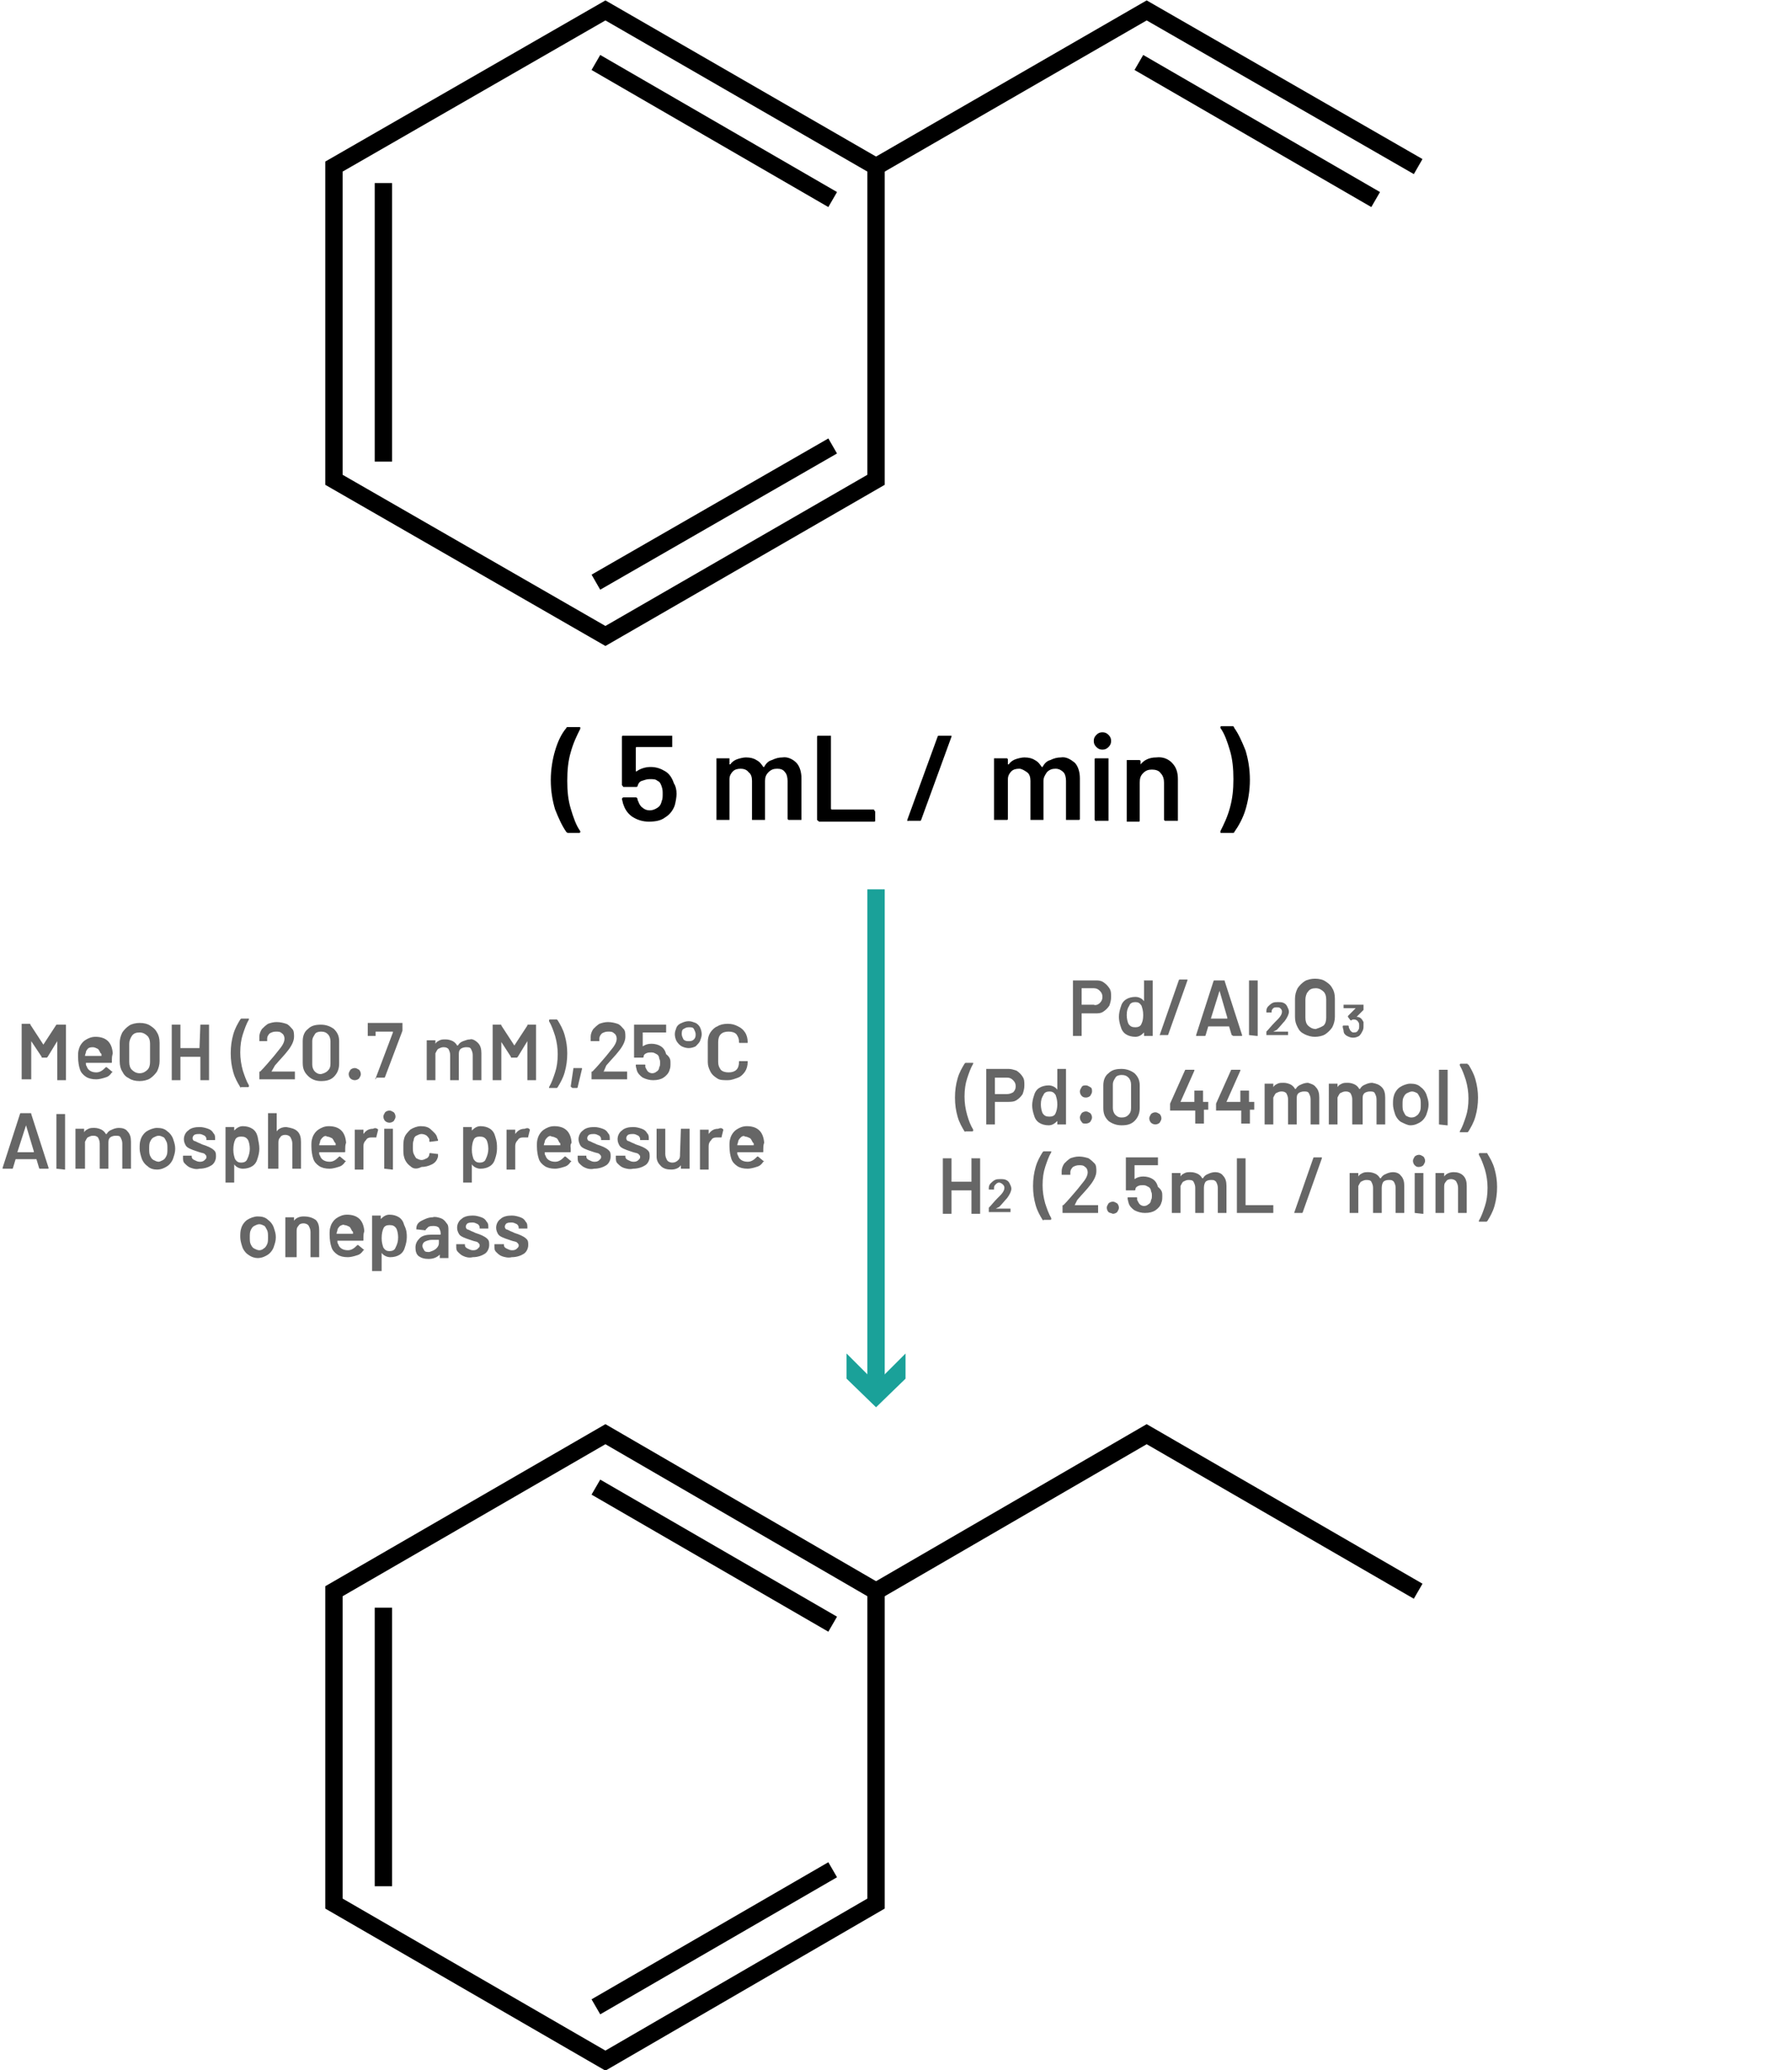 <?xml version="1.0" encoding="utf-8"?>
<!-- Generator: Adobe Illustrator 26.2.1, SVG Export Plug-In . SVG Version: 6.00 Build 0)  -->
<svg version="1.1" id="レイヤー_1" xmlns="http://www.w3.org/2000/svg" xmlns:xlink="http://www.w3.org/1999/xlink" x="0px"
	 y="0px" viewBox="0 0 206.6 238.6" style="enable-background:new 0 0 206.6 238.6;" xml:space="preserve">
<style type="text/css">
	.st0{fill:none;stroke:#000000;stroke-width:2;stroke-miterlimit:10;}
	.st1{fill:#666666;}
	.st2{fill:none;stroke:#1AA199;stroke-width:2;stroke-miterlimit:10;}
	.st3{fill:#1AA199;}
</style>
<g>
	<polygon class="st0" points="38.5,19.2 38.5,55.3 69.8,73.3 101,55.3 101,19.2 69.8,1.2 	"/>
	<line class="st0" x1="44.2" y1="21.1" x2="44.2" y2="53.2"/>
	<line class="st0" x1="96" y1="23" x2="68.7" y2="7.2"/>
	<polyline class="st0" points="163.5,19.2 132.2,1.2 101,19.2 	"/>
	<line class="st0" x1="158.6" y1="23" x2="131.3" y2="7.2"/>
	<line class="st0" x1="68.7" y1="67.1" x2="96" y2="51.4"/>
</g>
<g>
	<polygon class="st0" points="38.5,183.4 38.5,219.4 69.8,237.5 101,219.4 101,183.4 69.8,165.3 	"/>
	<line class="st0" x1="44.2" y1="185.3" x2="44.2" y2="217.4"/>
	<line class="st0" x1="96" y1="187.2" x2="68.7" y2="171.4"/>
	<polyline class="st0" points="163.5,183.4 132.2,165.3 101,183.4 	"/>
	<line class="st0" x1="68.7" y1="231.3" x2="96" y2="215.5"/>
</g>
<g>
	<path d="M65.3,95.9c-0.5-0.7-0.9-1.6-1.3-2.6c-0.3-1-0.5-2.1-0.5-3.4c0-1.2,0.2-2.4,0.5-3.4c0.3-1,0.7-1.9,1.3-2.6
		c0-0.1,0.1-0.1,0.2-0.1h1.3c0.1,0,0.1,0,0.1,0.1c0,0,0,0.1,0,0.1c-0.4,0.8-0.8,1.6-1.1,2.7c-0.3,1-0.4,2.1-0.4,3.3
		c0,1.2,0.1,2.2,0.4,3.2c0.3,1,0.6,1.9,1.1,2.6c0,0,0,0.1,0,0.1c0,0.1-0.1,0.1-0.2,0.1h-1.3C65.5,96,65.4,96,65.3,95.9z"/>
	<path d="M78,91.5c0,0.4-0.1,0.9-0.2,1.3c-0.2,0.6-0.6,1.1-1.1,1.4c-0.5,0.4-1.2,0.5-1.9,0.5c-0.7,0-1.3-0.2-1.8-0.5
		c-0.5-0.3-0.9-0.8-1.1-1.4c-0.1-0.2-0.1-0.4-0.2-0.7v0c0-0.1,0.1-0.2,0.2-0.2h1.4c0.1,0,0.2,0.1,0.2,0.2c0,0.1,0,0.1,0.1,0.3
		c0.1,0.3,0.3,0.6,0.5,0.7c0.2,0.2,0.5,0.3,0.8,0.3c0.3,0,0.6-0.1,0.9-0.3s0.4-0.4,0.5-0.8c0.1-0.2,0.1-0.5,0.1-0.8
		c0-0.3,0-0.5-0.1-0.8c-0.1-0.3-0.2-0.6-0.5-0.7c-0.2-0.2-0.5-0.2-0.9-0.2c-0.3,0-0.6,0.1-0.9,0.2s-0.4,0.3-0.5,0.6
		c0,0.1-0.1,0.1-0.2,0.1h-1.4c0,0-0.1,0-0.1-0.1c0,0-0.1-0.1-0.1-0.1v-5.6c0,0,0-0.1,0.1-0.1c0,0,0.1,0,0.1,0h5.5c0,0,0.1,0,0.1,0
		c0,0,0,0.1,0,0.1v1.1c0,0,0,0.1,0,0.1s-0.1,0-0.1,0h-4c0,0-0.1,0-0.1,0.1l0,2.6c0,0,0,0.1,0,0.1c0,0,0,0,0.1,0
		c0.4-0.3,1-0.5,1.6-0.5c0.7,0,1.2,0.2,1.7,0.5c0.5,0.3,0.8,0.8,1,1.4C77.9,90.6,78,91,78,91.5z"/>
	<path d="M91.8,87.9c0.4,0.4,0.6,1.1,0.6,1.8v4.7c0,0,0,0.1,0,0.1c0,0-0.1,0-0.1,0H91c0,0-0.1,0-0.1,0s-0.1-0.1-0.1-0.1v-4.4
		c0-0.4-0.1-0.8-0.3-1c-0.2-0.3-0.5-0.4-0.9-0.4s-0.7,0.1-1,0.4s-0.4,0.6-0.4,1v4.4c0,0,0,0.1,0,0.1s-0.1,0-0.1,0h-1.3
		c0,0-0.1,0-0.1,0s0-0.1,0-0.1v-4.4c0-0.4-0.1-0.8-0.4-1c-0.2-0.3-0.6-0.4-0.9-0.4c-0.4,0-0.7,0.1-0.9,0.3c-0.2,0.2-0.4,0.5-0.4,0.9
		v4.6c0,0,0,0.1,0,0.1c0,0-0.1,0-0.1,0h-1.3c0,0-0.1,0-0.1,0c0,0,0-0.1,0-0.1v-6.9c0,0,0-0.1,0-0.1c0,0,0.1,0,0.1,0h1.3
		c0,0,0.1,0,0.1,0c0,0,0,0.1,0,0.1V88c0,0,0,0,0,0.1c0,0,0,0,0.1,0c0.2-0.3,0.5-0.5,0.8-0.6c0.3-0.1,0.7-0.2,1-0.2
		c0.5,0,0.9,0.1,1.2,0.3c0.4,0.2,0.6,0.5,0.8,0.8c0,0,0.1,0,0.1,0c0.2-0.4,0.5-0.7,0.9-0.8c0.4-0.2,0.8-0.3,1.2-0.3
		C90.8,87.2,91.4,87.5,91.8,87.9z"/>
	<path d="M94.3,94.6c0,0-0.1-0.1-0.1-0.1v-9.6c0,0,0-0.1,0.1-0.1c0,0,0.1,0,0.1,0h1.3c0,0,0.1,0,0.1,0c0,0,0,0.1,0,0.1v8.3
		c0,0,0,0.1,0.1,0.1h4.8c0,0,0.1,0,0.1,0.1s0.1,0.1,0.1,0.1v1.1c0,0,0,0.1-0.1,0.1s-0.1,0-0.1,0h-6.3C94.4,94.7,94.4,94.6,94.3,94.6
		z"/>
	<path d="M104.6,94.6c0,0,0-0.1,0-0.1l3.5-9.6c0-0.1,0.1-0.1,0.2-0.1h1.3c0.1,0,0.1,0,0.1,0c0,0,0,0.1,0,0.1l-3.5,9.6
		c0,0.1-0.1,0.1-0.2,0.1h-1.3C104.7,94.7,104.7,94.6,104.6,94.6z"/>
	<path d="M123.9,87.9c0.4,0.4,0.6,1.1,0.6,1.8v4.7c0,0,0,0.1-0.1,0.1s-0.1,0-0.1,0H123c0,0-0.1,0-0.1,0s0-0.1,0-0.1v-4.4
		c0-0.4-0.1-0.8-0.3-1s-0.5-0.4-0.9-0.4c-0.4,0-0.7,0.1-1,0.4c-0.2,0.3-0.4,0.6-0.4,1v4.4c0,0,0,0.1,0,0.1s-0.1,0-0.1,0h-1.3
		c0,0-0.1,0-0.1,0s0-0.1,0-0.1v-4.4c0-0.4-0.1-0.8-0.4-1s-0.6-0.4-0.9-0.4c-0.4,0-0.7,0.1-0.9,0.3c-0.2,0.2-0.4,0.5-0.4,0.9v4.6
		c0,0,0,0.1-0.1,0.1s-0.1,0-0.1,0h-1.3c0,0-0.1,0-0.1,0s0-0.1,0-0.1v-6.9c0,0,0-0.1,0-0.1s0.1,0,0.1,0h1.3c0,0,0.1,0,0.1,0
		s0.1,0.1,0.1,0.1V88c0,0,0,0,0,0.1c0,0,0,0,0.1,0c0.2-0.3,0.5-0.5,0.8-0.6c0.3-0.1,0.7-0.2,1-0.2c0.5,0,0.9,0.1,1.2,0.3
		c0.4,0.2,0.6,0.5,0.8,0.8c0,0,0.1,0,0.1,0c0.2-0.4,0.5-0.7,0.9-0.8c0.4-0.2,0.8-0.3,1.2-0.3C122.9,87.2,123.4,87.5,123.9,87.9z"/>
	<path d="M126.4,86.1c-0.2-0.2-0.3-0.4-0.3-0.7c0-0.3,0.1-0.5,0.3-0.7c0.2-0.2,0.4-0.3,0.7-0.3c0.3,0,0.5,0.1,0.7,0.3
		c0.2,0.2,0.3,0.4,0.3,0.7c0,0.3-0.1,0.5-0.3,0.7c-0.2,0.2-0.4,0.3-0.7,0.3C126.8,86.4,126.6,86.3,126.4,86.1z M126.3,94.6
		c0,0-0.1-0.1-0.1-0.1v-7c0,0,0-0.1,0.1-0.1s0.1,0,0.1,0h1.3c0,0,0.1,0,0.1,0s0,0.1,0,0.1v7c0,0,0,0.1,0,0.1s-0.1,0-0.1,0h-1.3
		C126.4,94.7,126.3,94.6,126.3,94.6z"/>
	<path d="M135.1,87.9c0.5,0.5,0.7,1.1,0.7,1.9v4.7c0,0,0,0.1,0,0.1s-0.1,0-0.1,0h-1.3c0,0-0.1,0-0.1,0s-0.1-0.1-0.1-0.1v-4.3
		c0-0.4-0.1-0.8-0.4-1.1c-0.2-0.3-0.6-0.4-1-0.4c-0.4,0-0.7,0.1-1,0.4s-0.4,0.6-0.4,1.1v4.4c0,0,0,0.1-0.1,0.1s-0.1,0-0.1,0H130
		c0,0-0.1,0-0.1,0s0-0.1,0-0.1v-6.9c0,0,0-0.1,0-0.1s0.1,0,0.1,0h1.3c0,0,0.1,0,0.1,0s0.1,0.1,0.1,0.1V88c0,0,0,0,0,0.1c0,0,0,0,0,0
		c0.4-0.5,1-0.8,1.8-0.8C134.1,87.2,134.7,87.5,135.1,87.9z"/>
	<path d="M142.3,83.9c0.5,0.7,0.9,1.6,1.3,2.6c0.3,1,0.5,2.1,0.5,3.4c0,1.2-0.2,2.4-0.5,3.4c-0.3,1-0.8,1.9-1.3,2.6
		c0,0.1-0.1,0.1-0.2,0.1h-1.3c-0.1,0-0.1,0-0.1-0.1c0,0,0-0.1,0-0.1c0.4-0.8,0.8-1.6,1.1-2.7s0.4-2.1,0.4-3.3s-0.1-2.3-0.4-3.3
		c-0.3-1-0.6-1.9-1.1-2.6c0,0,0-0.1,0-0.1c0-0.1,0.1-0.1,0.2-0.1h1.3C142.2,83.8,142.3,83.8,142.3,83.9z"/>
</g>
<g>
	<g>
		<path class="st1" d="M127.2,113.2c0.3,0.2,0.5,0.4,0.7,0.7c0.2,0.3,0.2,0.6,0.2,1c0,0.4-0.1,0.7-0.2,1c-0.2,0.3-0.4,0.5-0.7,0.7
			c-0.3,0.2-0.6,0.2-1,0.2h-1.5c0,0,0,0,0,0v2.5c0,0,0,0.1,0,0.1s0,0-0.1,0h-0.8c0,0-0.1,0-0.1,0s0,0,0-0.1v-6.2c0,0,0-0.1,0-0.1
			s0,0,0.1,0h2.5C126.6,113,126.9,113,127.2,113.2z M126.8,115.6c0.2-0.2,0.3-0.4,0.3-0.7c0-0.3-0.1-0.5-0.3-0.7
			c-0.2-0.2-0.4-0.3-0.7-0.3h-1.4c0,0,0,0,0,0v1.9c0,0,0,0,0,0h1.4C126.3,115.9,126.6,115.8,126.8,115.6z"/>
		<path class="st1" d="M131.9,113C131.9,113,131.9,113,131.9,113l0.9,0c0,0,0.1,0,0.1,0s0,0,0,0.1v6.2c0,0,0,0.1,0,0.1s0,0-0.1,0
			h-0.8c0,0-0.1,0-0.1,0s0,0,0-0.1V119c0,0,0,0,0,0c0,0,0,0,0,0c-0.3,0.3-0.6,0.5-1,0.5s-0.8-0.1-1.1-0.3c-0.3-0.2-0.5-0.5-0.6-0.9
			c-0.1-0.3-0.2-0.7-0.2-1.1c0-0.4,0.1-0.8,0.2-1.1c0.1-0.4,0.3-0.7,0.6-0.9c0.3-0.2,0.7-0.3,1.1-0.3c0.4,0,0.8,0.2,1,0.5
			c0,0,0,0,0,0s0,0,0,0L131.9,113C131.8,113.1,131.8,113,131.9,113z M131.8,117c0-0.5-0.1-0.8-0.2-1.1c-0.2-0.3-0.4-0.4-0.7-0.4
			c-0.3,0-0.6,0.1-0.7,0.4c-0.2,0.3-0.3,0.6-0.3,1.1c0,0.4,0.1,0.8,0.2,1c0.2,0.3,0.4,0.4,0.8,0.4c0.3,0,0.6-0.1,0.7-0.4
			C131.7,117.8,131.8,117.5,131.8,117z"/>
		<path class="st1" d="M133.7,119.3C133.7,119.3,133.7,119.3,133.7,119.3l2.2-6.3c0-0.1,0.1-0.1,0.1-0.1h0.8c0,0,0.1,0,0.1,0
			c0,0,0,0.1,0,0.1l-2.2,6.2c0,0.1-0.1,0.1-0.1,0.1L133.7,119.3C133.8,119.4,133.7,119.4,133.7,119.3z"/>
		<path class="st1" d="M142,119.3l-0.3-1c0,0,0,0,0,0h-2.4c0,0,0,0,0,0l-0.3,1c0,0.1-0.1,0.1-0.1,0.1h-0.9c0,0-0.1,0-0.1,0
			c0,0,0-0.1,0-0.1l2-6.2c0-0.1,0.1-0.1,0.1-0.1h1.1c0.1,0,0.1,0,0.1,0.1l2,6.2c0,0,0,0,0,0c0,0.1,0,0.1-0.1,0.1h-0.9
			C142.1,119.4,142.1,119.3,142,119.3z M139.6,117.4h1.9c0,0,0,0,0-0.1l-0.9-3.1c0,0,0,0,0,0s0,0,0,0L139.6,117.4
			C139.5,117.4,139.5,117.4,139.6,117.4z"/>
		<path class="st1" d="M144,119.3C144,119.3,144,119.3,144,119.3l0-6.2c0,0,0-0.1,0-0.1s0,0,0.1,0h0.8c0,0,0.1,0,0.1,0s0,0,0,0.1
			v6.2c0,0,0,0.1,0,0.1s0,0-0.1,0L144,119.3C144.1,119.4,144.1,119.4,144,119.3z"/>
		<path class="st1" d="M146.8,118.9C146.8,118.9,146.8,118.9,146.8,118.9l1.7,0c0,0,0,0,0,0c0,0,0,0,0,0v0.4c0,0,0,0,0,0
			c0,0,0,0,0,0H146c0,0,0,0,0,0c0,0,0,0,0,0V119c0,0,0-0.1,0-0.1c0.3-0.3,0.6-0.7,1-1.1l0.3-0.3c0.4-0.4,0.5-0.7,0.5-0.9
			c0-0.2-0.1-0.3-0.2-0.4c-0.1-0.1-0.3-0.1-0.4-0.1s-0.3,0-0.4,0.1c-0.1,0.1-0.2,0.2-0.2,0.4v0.1c0,0,0,0,0,0s0,0,0,0H146
			c0,0,0,0,0,0s0,0,0,0v-0.2c0-0.2,0.1-0.4,0.2-0.5s0.3-0.3,0.5-0.4c0.2-0.1,0.4-0.1,0.6-0.1c0.3,0,0.5,0,0.7,0.1
			c0.2,0.1,0.3,0.2,0.4,0.4c0.1,0.2,0.2,0.4,0.2,0.6c0,0.3-0.2,0.7-0.5,1.1c-0.2,0.2-0.5,0.6-0.9,1L146.8,118.9
			C146.8,118.9,146.8,118.9,146.8,118.9z"/>
		<path class="st1" d="M150.4,119.2c-0.4-0.2-0.6-0.4-0.8-0.8s-0.3-0.7-0.3-1.2v-2.1c0-0.4,0.1-0.8,0.3-1.2c0.2-0.3,0.5-0.6,0.8-0.8
			s0.8-0.3,1.2-0.3c0.5,0,0.9,0.1,1.2,0.3s0.6,0.4,0.8,0.8c0.2,0.3,0.3,0.7,0.3,1.2v2.1c0,0.4-0.1,0.8-0.3,1.2
			c-0.2,0.3-0.5,0.6-0.8,0.8c-0.3,0.2-0.8,0.3-1.2,0.3C151.2,119.5,150.8,119.4,150.4,119.2z M152.6,118.2c0.2-0.2,0.3-0.5,0.3-0.9
			v-2.1c0-0.4-0.1-0.7-0.3-0.9c-0.2-0.2-0.5-0.4-0.9-0.4c-0.4,0-0.7,0.1-0.9,0.4c-0.2,0.2-0.3,0.6-0.3,0.9v2.1
			c0,0.4,0.1,0.7,0.3,0.9c0.2,0.2,0.5,0.4,0.9,0.4C152,118.5,152.3,118.4,152.6,118.2z"/>
		<path class="st1" d="M157.2,118.2c0,0.2,0,0.4-0.1,0.6c-0.1,0.2-0.2,0.4-0.4,0.6c-0.2,0.1-0.4,0.2-0.7,0.2c-0.3,0-0.5-0.1-0.7-0.2
			s-0.4-0.3-0.4-0.6c0-0.1-0.1-0.3-0.1-0.5c0,0,0-0.1,0.1-0.1h0.5c0,0,0.1,0,0.1,0.1c0,0.1,0,0.2,0.1,0.3c0,0.1,0.1,0.2,0.2,0.3
			c0.1,0.1,0.2,0.1,0.3,0.1c0.3,0,0.4-0.1,0.5-0.3c0.1-0.1,0.1-0.3,0.1-0.4c0-0.2,0-0.4-0.1-0.5c-0.1-0.2-0.3-0.3-0.5-0.3
			c-0.1,0-0.2,0-0.3,0.1c0,0,0,0,0,0c0,0,0,0-0.1,0l-0.3-0.4c0,0,0,0,0,0c0,0,0,0,0-0.1l0.9-0.9c0,0,0,0,0,0c0,0,0,0,0,0h-1.4
			c0,0,0,0,0,0s0,0,0,0v-0.4c0,0,0,0,0,0s0,0,0,0h2.3c0,0,0,0,0,0c0,0,0,0,0,0v0.5c0,0,0,0.1,0,0.1l-0.8,0.8c0,0,0,0,0,0
			c0.4,0,0.6,0.2,0.8,0.6C157.2,117.7,157.2,117.9,157.2,118.2z"/>
		<path class="st1" d="M111.2,130.4c-0.3-0.5-0.6-1-0.8-1.7c-0.2-0.7-0.3-1.4-0.3-2.2c0-0.8,0.1-1.5,0.3-2.2
			c0.2-0.7,0.5-1.2,0.8-1.7c0,0,0.1-0.1,0.1-0.1h0.8c0,0,0.1,0,0.1,0c0,0,0,0.1,0,0.1c-0.3,0.5-0.5,1.1-0.7,1.7s-0.3,1.3-0.3,2.1
			c0,0.7,0.1,1.4,0.3,2.1s0.4,1.2,0.7,1.7c0,0,0,0,0,0.1c0,0,0,0.1-0.1,0.1h-0.8C111.3,130.5,111.2,130.4,111.2,130.4z"/>
		<path class="st1" d="M117.2,123.4c0.3,0.2,0.5,0.4,0.7,0.7c0.2,0.3,0.2,0.6,0.2,1c0,0.4-0.1,0.7-0.2,1c-0.2,0.3-0.4,0.5-0.7,0.7
			s-0.7,0.2-1,0.2h-1.5c0,0,0,0,0,0v2.5c0,0,0,0.1,0,0.1s0,0-0.1,0h-0.8c0,0-0.1,0-0.1,0s0,0,0-0.1v-6.2c0,0,0-0.1,0-0.1s0,0,0.1,0
			h2.5C116.6,123.2,116.9,123.3,117.2,123.4z M116.8,125.9c0.2-0.2,0.3-0.4,0.3-0.7c0-0.3-0.1-0.5-0.3-0.7c-0.2-0.2-0.4-0.3-0.7-0.3
			h-1.4c0,0,0,0,0,0v1.9c0,0,0,0,0,0h1.4C116.4,126.1,116.6,126,116.8,125.9z"/>
		<path class="st1" d="M121.9,123.2C121.9,123.2,122,123.2,121.9,123.2l0.9,0c0,0,0.1,0,0.1,0c0,0,0,0,0,0.1v6.2c0,0,0,0.1,0,0.1
			s0,0-0.1,0H122c0,0-0.1,0-0.1,0s0,0,0-0.1v-0.3c0,0,0,0,0,0c0,0,0,0,0,0c-0.3,0.3-0.6,0.5-1,0.5s-0.8-0.1-1.1-0.3
			c-0.3-0.2-0.5-0.5-0.6-0.9c-0.1-0.3-0.2-0.7-0.2-1.1c0-0.4,0.1-0.8,0.2-1.1c0.1-0.4,0.3-0.7,0.6-0.9c0.3-0.2,0.7-0.3,1.1-0.3
			c0.4,0,0.8,0.2,1,0.5c0,0,0,0,0,0c0,0,0,0,0,0L121.9,123.2C121.9,123.3,121.9,123.3,121.9,123.2z M121.9,127.3
			c0-0.5-0.1-0.8-0.2-1.1c-0.2-0.3-0.4-0.4-0.7-0.4c-0.3,0-0.6,0.1-0.7,0.4c-0.2,0.3-0.3,0.6-0.3,1.1c0,0.4,0.1,0.8,0.2,1
			c0.2,0.3,0.4,0.4,0.8,0.4c0.3,0,0.6-0.1,0.7-0.4C121.8,128.1,121.9,127.7,121.9,127.3z"/>
		<path class="st1" d="M124.7,126.3c-0.1-0.1-0.2-0.3-0.2-0.5s0.1-0.3,0.2-0.5s0.3-0.2,0.5-0.2s0.3,0.1,0.5,0.2s0.2,0.3,0.2,0.5
			s-0.1,0.3-0.2,0.5c-0.1,0.1-0.3,0.2-0.5,0.2C124.9,126.5,124.8,126.4,124.7,126.3z M124.7,129.3c-0.1-0.1-0.2-0.3-0.2-0.5
			s0.1-0.3,0.2-0.5c0.1-0.1,0.3-0.2,0.5-0.2s0.3,0.1,0.5,0.2c0.1,0.1,0.2,0.3,0.2,0.5s-0.1,0.3-0.2,0.5c-0.1,0.1-0.3,0.2-0.5,0.2
			C124.9,129.5,124.8,129.5,124.7,129.3z"/>
		<path class="st1" d="M127.8,129.2c-0.4-0.4-0.6-0.8-0.6-1.5v-2.6c0-0.6,0.2-1.1,0.6-1.4c0.4-0.4,0.9-0.5,1.5-0.5s1.1,0.2,1.5,0.5
			c0.4,0.4,0.6,0.8,0.6,1.4v2.6c0,0.6-0.2,1.1-0.6,1.5c-0.4,0.4-0.9,0.5-1.5,0.5S128.2,129.5,127.8,129.2z M130.1,128.5
			c0.2-0.2,0.3-0.4,0.3-0.8v-2.7c0-0.3-0.1-0.6-0.3-0.8c-0.2-0.2-0.4-0.3-0.8-0.3c-0.3,0-0.6,0.1-0.7,0.3s-0.3,0.4-0.3,0.8v2.7
			c0,0.3,0.1,0.6,0.3,0.8s0.4,0.3,0.7,0.3C129.7,128.8,129.9,128.7,130.1,128.5z"/>
		<path class="st1" d="M132.7,129.4c-0.1-0.1-0.2-0.3-0.2-0.5c0-0.2,0.1-0.3,0.2-0.5c0.1-0.1,0.3-0.2,0.5-0.2c0.2,0,0.3,0.1,0.5,0.2
			c0.1,0.1,0.2,0.3,0.2,0.5c0,0.2-0.1,0.3-0.2,0.5c-0.1,0.1-0.3,0.2-0.5,0.2C133,129.6,132.8,129.5,132.7,129.4z"/>
		<path class="st1" d="M139.3,127C139.3,127,139.3,127,139.3,127l0,0.8c0,0,0,0.1,0,0.1s0,0-0.1,0h-0.4c0,0,0,0,0,0v1.5
			c0,0,0,0.1,0,0.1s0,0-0.1,0h-0.8c0,0-0.1,0-0.1,0s0,0,0-0.1V128c0,0,0,0,0,0h-2.8c0,0-0.1,0-0.1,0s0,0,0-0.1v-0.6c0,0,0-0.1,0-0.1
			l1.7-3.8c0-0.1,0.1-0.1,0.1-0.1h0.9c0,0,0.1,0,0.1,0c0,0,0,0.1,0,0.1l-1.6,3.6c0,0,0,0,0,0c0,0,0,0,0,0h1.6c0,0,0,0,0,0v-1.2
			c0,0,0-0.1,0-0.1s0,0,0.1,0h0.8c0,0,0.1,0,0.1,0s0,0,0,0.1v1.2c0,0,0,0,0,0L139.3,127C139.2,127,139.2,127,139.3,127z"/>
		<path class="st1" d="M144.6,127C144.6,127,144.6,127,144.6,127l0,0.8c0,0,0,0.1,0,0.1s0,0-0.1,0h-0.4c0,0,0,0,0,0v1.5
			c0,0,0,0.1,0,0.1s0,0-0.1,0h-0.8c0,0-0.1,0-0.1,0s0,0,0-0.1V128c0,0,0,0,0,0h-2.8c0,0-0.1,0-0.1,0c0,0,0,0,0-0.1v-0.6
			c0,0,0-0.1,0-0.1l1.7-3.8c0-0.1,0.1-0.1,0.1-0.1h0.9c0,0,0.1,0,0.1,0c0,0,0,0.1,0,0.1l-1.6,3.6c0,0,0,0,0,0c0,0,0,0,0,0h1.6
			c0,0,0,0,0,0v-1.2c0,0,0-0.1,0-0.1s0,0,0.1,0h0.8c0,0,0.1,0,0.1,0s0,0,0,0.1v1.2c0,0,0,0,0,0L144.6,127
			C144.6,127,144.6,127,144.6,127z"/>
		<path class="st1" d="M151.7,125.3c0.3,0.3,0.4,0.7,0.4,1.2v3c0,0,0,0.1,0,0.1s0,0-0.1,0h-0.8c0,0-0.1,0-0.1,0s0,0,0-0.1v-2.8
			c0-0.3-0.1-0.5-0.2-0.7s-0.3-0.2-0.6-0.2c-0.2,0-0.5,0.1-0.6,0.2c-0.2,0.2-0.2,0.4-0.2,0.7v2.8c0,0,0,0.1,0,0.1s0,0-0.1,0h-0.8
			c0,0-0.1,0-0.1,0c0,0,0,0,0-0.1v-2.8c0-0.3-0.1-0.5-0.2-0.7c-0.2-0.2-0.4-0.2-0.6-0.2c-0.2,0-0.4,0.1-0.6,0.2
			c-0.1,0.1-0.2,0.3-0.3,0.5v3c0,0,0,0.1,0,0.1s0,0-0.1,0h-0.8c0,0-0.1,0-0.1,0s0,0,0-0.1V125c0,0,0-0.1,0-0.1c0,0,0,0,0.1,0h0.8
			c0,0,0.1,0,0.1,0c0,0,0,0,0,0.1v0.3c0,0,0,0,0,0c0,0,0,0,0,0c0.1-0.2,0.3-0.3,0.5-0.4s0.4-0.1,0.7-0.1c0.3,0,0.6,0.1,0.8,0.2
			c0.2,0.1,0.4,0.3,0.5,0.5c0,0,0,0,0.1,0c0.1-0.2,0.3-0.4,0.6-0.5c0.2-0.1,0.5-0.2,0.8-0.2C151.1,124.9,151.5,125,151.7,125.3z"/>
		<path class="st1" d="M159.3,125.3c0.3,0.3,0.4,0.7,0.4,1.2v3c0,0,0,0.1,0,0.1s0,0-0.1,0h-0.8c0,0-0.1,0-0.1,0s0,0,0-0.1v-2.8
			c0-0.3-0.1-0.5-0.2-0.7s-0.3-0.2-0.6-0.2c-0.2,0-0.5,0.1-0.6,0.2c-0.2,0.2-0.2,0.4-0.2,0.7v2.8c0,0,0,0.1,0,0.1s0,0-0.1,0H156
			c0,0-0.1,0-0.1,0c0,0,0,0,0-0.1v-2.8c0-0.3-0.1-0.5-0.2-0.7c-0.2-0.2-0.4-0.2-0.6-0.2c-0.2,0-0.4,0.1-0.6,0.2
			c-0.1,0.1-0.2,0.3-0.3,0.5v3c0,0,0,0.1,0,0.1s0,0-0.1,0h-0.8c0,0-0.1,0-0.1,0s0,0,0-0.1V125c0,0,0-0.1,0-0.1c0,0,0,0,0.1,0h0.8
			c0,0,0.1,0,0.1,0c0,0,0,0,0,0.1v0.3c0,0,0,0,0,0c0,0,0,0,0,0c0.1-0.2,0.3-0.3,0.5-0.4s0.4-0.1,0.7-0.1c0.3,0,0.6,0.1,0.8,0.2
			c0.2,0.1,0.4,0.3,0.5,0.5c0,0,0,0,0.1,0c0.1-0.2,0.3-0.4,0.6-0.5c0.2-0.1,0.5-0.2,0.8-0.2C158.7,124.9,159,125,159.3,125.3z"/>
		<path class="st1" d="M161.5,129.3c-0.3-0.2-0.6-0.6-0.7-1c-0.1-0.3-0.2-0.7-0.2-1c0-0.4,0-0.7,0.1-1c0.1-0.4,0.4-0.8,0.7-1
			s0.8-0.4,1.2-0.4c0.5,0,0.9,0.1,1.2,0.4c0.3,0.2,0.6,0.6,0.7,1c0.1,0.3,0.2,0.6,0.2,1c0,0.4-0.1,0.7-0.2,1c-0.1,0.4-0.4,0.8-0.7,1
			s-0.7,0.4-1.2,0.4C162.3,129.7,161.9,129.5,161.5,129.3z M163.3,128.6c0.2-0.1,0.3-0.3,0.4-0.5c0.1-0.2,0.1-0.5,0.1-0.8
			c0-0.3,0-0.6-0.1-0.8c-0.1-0.2-0.2-0.4-0.3-0.5c-0.2-0.1-0.4-0.2-0.6-0.2c-0.2,0-0.4,0.1-0.6,0.2c-0.2,0.1-0.3,0.3-0.4,0.5
			c-0.1,0.2-0.1,0.5-0.1,0.8s0,0.6,0.1,0.8c0.1,0.2,0.2,0.4,0.3,0.5c0.2,0.1,0.4,0.2,0.6,0.2C163,128.8,163.2,128.7,163.3,128.6z"/>
		<path class="st1" d="M165.9,129.6C165.9,129.5,165.9,129.5,165.9,129.6l0-6.2c0,0,0-0.1,0-0.1c0,0,0,0,0.1,0h0.8c0,0,0.1,0,0.1,0
			c0,0,0,0,0,0.1v6.2c0,0,0,0.1,0,0.1s0,0-0.1,0L165.9,129.6C165.9,129.6,165.9,129.6,165.9,129.6z"/>
		<path class="st1" d="M169.3,122.7c0.3,0.5,0.6,1,0.8,1.7c0.2,0.7,0.3,1.4,0.3,2.1c0,0.8-0.1,1.5-0.3,2.2c-0.2,0.7-0.5,1.2-0.8,1.7
			c0,0-0.1,0.1-0.1,0.1h-0.8c0,0-0.1,0-0.1,0s0-0.1,0-0.1c0.3-0.5,0.5-1.1,0.7-1.7c0.2-0.6,0.3-1.3,0.3-2.1c0-0.7-0.1-1.4-0.3-2.1
			c-0.2-0.6-0.4-1.2-0.7-1.7c0,0,0,0,0-0.1c0,0,0-0.1,0.1-0.1h0.8C169.2,122.7,169.2,122.7,169.3,122.7z"/>
		<path class="st1" d="M112,133.5C112.1,133.5,112.1,133.4,112,133.5l0.9,0c0,0,0.1,0,0.1,0c0,0,0,0,0,0.1v6.2c0,0,0,0.1,0,0.1
			s0,0-0.1,0h-0.8c0,0-0.1,0-0.1,0c0,0,0,0,0-0.1v-2.6c0,0,0,0,0,0h-2.3c0,0,0,0,0,0v2.6c0,0,0,0.1,0,0.1s0,0-0.1,0h-0.8
			c0,0-0.1,0-0.1,0c0,0,0,0,0-0.1v-6.2c0,0,0-0.1,0-0.1c0,0,0,0,0.1,0h0.8c0,0,0.1,0,0.1,0c0,0,0,0,0,0.1v2.6c0,0,0,0,0,0h2.3
			c0,0,0,0,0,0L112,133.5C112,133.5,112,133.5,112,133.5z"/>
		<path class="st1" d="M114.8,139.3C114.8,139.3,114.9,139.3,114.8,139.3l1.7,0c0,0,0,0,0,0c0,0,0,0,0,0v0.4c0,0,0,0,0,0
			c0,0,0,0,0,0H114c0,0,0,0,0,0c0,0,0,0,0,0v-0.4c0,0,0-0.1,0-0.1c0.3-0.3,0.6-0.7,1-1.1l0.3-0.3c0.4-0.4,0.5-0.7,0.5-0.9
			c0-0.2-0.1-0.3-0.2-0.4s-0.3-0.2-0.4-0.2c-0.2,0-0.3,0.1-0.4,0.2s-0.2,0.2-0.2,0.4v0.2c0,0,0,0,0,0c0,0,0,0,0,0H114c0,0,0,0,0,0
			c0,0,0,0,0,0v-0.2c0-0.2,0.1-0.4,0.2-0.5s0.3-0.3,0.5-0.4c0.2-0.1,0.4-0.1,0.6-0.1c0.3,0,0.5,0,0.7,0.1c0.2,0.1,0.3,0.2,0.4,0.4
			s0.2,0.4,0.2,0.6c0,0.3-0.2,0.7-0.5,1.1c-0.2,0.2-0.5,0.6-0.9,1L114.8,139.3C114.8,139.3,114.8,139.3,114.8,139.3z"/>
		<path class="st1" d="M120.2,140.6c-0.3-0.5-0.6-1-0.8-1.7c-0.2-0.7-0.3-1.4-0.3-2.2c0-0.8,0.1-1.5,0.3-2.2
			c0.2-0.7,0.5-1.2,0.8-1.7c0,0,0.1-0.1,0.1-0.1h0.8c0,0,0.1,0,0.1,0s0,0.1,0,0.1c-0.3,0.5-0.5,1.1-0.7,1.7
			c-0.2,0.6-0.3,1.3-0.3,2.1c0,0.7,0.1,1.4,0.3,2.1c0.2,0.6,0.4,1.2,0.7,1.7c0,0,0,0,0,0.1c0,0,0,0.1-0.1,0.1h-0.8
			C120.3,140.7,120.3,140.7,120.2,140.6z"/>
		<path class="st1" d="M123.9,138.9C123.9,138.9,123.9,138.9,123.9,138.9l2.6,0c0,0,0.1,0,0.1,0c0,0,0,0,0,0.1v0.7c0,0,0,0.1,0,0.1
			s0,0-0.1,0h-3.9c0,0-0.1,0-0.1,0c0,0,0,0,0-0.1v-0.7c0-0.1,0-0.1,0.1-0.1c0.5-0.5,1-1.1,1.6-1.8l0.4-0.5c0.6-0.7,0.8-1.1,0.8-1.5
			c0-0.2-0.1-0.5-0.3-0.6c-0.2-0.2-0.4-0.2-0.7-0.2c-0.3,0-0.5,0.1-0.7,0.2c-0.2,0.2-0.3,0.4-0.3,0.6v0.2c0,0,0,0.1,0,0.1
			c0,0,0,0-0.1,0h-0.8c0,0-0.1,0-0.1,0c0,0,0,0,0-0.1V135c0-0.3,0.1-0.6,0.3-0.9c0.2-0.2,0.4-0.4,0.7-0.6c0.3-0.1,0.6-0.2,1-0.2
			c0.4,0,0.8,0.1,1.1,0.2c0.3,0.2,0.5,0.4,0.7,0.6s0.2,0.6,0.2,0.9c0,0.5-0.3,1.1-0.8,1.7c-0.3,0.4-0.8,0.9-1.4,1.6L123.9,138.9
			C123.9,138.9,123.9,138.9,123.9,138.9z"/>
		<path class="st1" d="M127.8,139.7c-0.1-0.1-0.2-0.3-0.2-0.5c0-0.2,0.1-0.3,0.2-0.5c0.1-0.1,0.3-0.2,0.5-0.2c0.2,0,0.3,0.1,0.5,0.2
			c0.1,0.1,0.2,0.3,0.2,0.5c0,0.2-0.1,0.3-0.2,0.5c-0.1,0.1-0.3,0.2-0.5,0.2C128.1,139.8,127.9,139.8,127.8,139.7z"/>
		<path class="st1" d="M134,137.8c0,0.3,0,0.6-0.1,0.8c-0.1,0.4-0.4,0.7-0.7,0.9c-0.3,0.2-0.7,0.3-1.2,0.3c-0.4,0-0.8-0.1-1.2-0.3
			c-0.3-0.2-0.6-0.5-0.7-0.9c0-0.1-0.1-0.3-0.1-0.5v0c0-0.1,0-0.1,0.1-0.1h0.9c0.1,0,0.1,0,0.1,0.1c0,0,0,0.1,0,0.2
			c0.1,0.2,0.2,0.4,0.3,0.5c0.1,0.1,0.3,0.2,0.5,0.2c0.2,0,0.4-0.1,0.5-0.2c0.2-0.1,0.3-0.3,0.3-0.5c0.1-0.1,0.1-0.3,0.1-0.5
			c0-0.2,0-0.3-0.1-0.5c0-0.2-0.1-0.4-0.3-0.5s-0.3-0.2-0.6-0.2c-0.2,0-0.4,0-0.6,0.1c-0.2,0.1-0.3,0.2-0.3,0.4
			c0,0.1-0.1,0.1-0.1,0.1h-0.9c0,0-0.1,0-0.1,0s0,0,0-0.1v-3.6c0,0,0-0.1,0-0.1c0,0,0,0,0.1,0h3.5c0,0,0.1,0,0.1,0c0,0,0,0,0,0.1
			v0.7c0,0,0,0.1,0,0.1s0,0-0.1,0h-2.6c0,0,0,0,0,0l0,1.6c0,0,0,0,0,0c0,0,0,0,0,0c0.3-0.2,0.6-0.3,1-0.3c0.4,0,0.8,0.1,1.1,0.3
			s0.5,0.5,0.6,0.9C134,137.2,134,137.5,134,137.8z"/>
		<path class="st1" d="M141,135.5c0.3,0.3,0.4,0.7,0.4,1.2v3c0,0,0,0.1,0,0.1s0,0-0.1,0h-0.8c0,0-0.1,0-0.1,0c0,0,0,0,0-0.1v-2.8
			c0-0.3-0.1-0.5-0.2-0.7c-0.2-0.2-0.3-0.2-0.6-0.2s-0.5,0.1-0.6,0.2s-0.2,0.4-0.2,0.7v2.8c0,0,0,0.1,0,0.1s0,0-0.1,0h-0.8
			c0,0-0.1,0-0.1,0s0,0,0-0.1v-2.8c0-0.3-0.1-0.5-0.2-0.7s-0.4-0.2-0.6-0.2c-0.2,0-0.4,0.1-0.6,0.2c-0.1,0.1-0.2,0.3-0.3,0.5v3
			c0,0,0,0.1,0,0.1c0,0,0,0-0.1,0h-0.8c0,0-0.1,0-0.1,0c0,0,0,0,0-0.1v-4.4c0,0,0-0.1,0-0.1c0,0,0,0,0.1,0h0.8c0,0,0.1,0,0.1,0
			c0,0,0,0,0,0.1v0.3c0,0,0,0,0,0c0,0,0,0,0,0c0.1-0.2,0.3-0.3,0.5-0.4s0.4-0.1,0.7-0.1c0.3,0,0.6,0.1,0.8,0.2
			c0.2,0.1,0.4,0.3,0.5,0.5c0,0,0,0,0.1,0c0.1-0.2,0.3-0.4,0.6-0.5c0.2-0.1,0.5-0.2,0.8-0.2C140.4,135.1,140.8,135.2,141,135.5z"/>
		<path class="st1" d="M142.6,139.8C142.6,139.8,142.6,139.7,142.6,139.8l0-6.2c0,0,0-0.1,0-0.1c0,0,0,0,0.1,0h0.8c0,0,0.1,0,0.1,0
			c0,0,0,0,0,0.1v5.3c0,0,0,0,0,0h3.1c0,0,0.1,0,0.1,0c0,0,0,0,0,0.1v0.7c0,0,0,0.1,0,0.1c0,0,0,0-0.1,0L142.6,139.8
			C142.7,139.8,142.7,139.8,142.6,139.8z"/>
		<path class="st1" d="M149.2,139.8C149.2,139.8,149.2,139.7,149.2,139.8l2.2-6.3c0-0.1,0.1-0.1,0.1-0.1h0.8c0,0,0.1,0,0.1,0
			c0,0,0,0.1,0,0.1l-2.2,6.2c0,0.1-0.1,0.1-0.1,0.1L149.2,139.8C149.3,139.8,149.2,139.8,149.2,139.8z"/>
		<path class="st1" d="M161.5,135.5c0.3,0.3,0.4,0.7,0.4,1.2v3c0,0,0,0.1,0,0.1s0,0-0.1,0H161c0,0-0.1,0-0.1,0c0,0,0,0,0-0.1v-2.8
			c0-0.3-0.1-0.5-0.2-0.7c-0.2-0.2-0.3-0.2-0.6-0.2s-0.5,0.1-0.6,0.2s-0.2,0.4-0.2,0.7v2.8c0,0,0,0.1,0,0.1s0,0-0.1,0h-0.8
			c0,0-0.1,0-0.1,0s0,0,0-0.1v-2.8c0-0.3-0.1-0.5-0.2-0.7s-0.4-0.2-0.6-0.2c-0.2,0-0.4,0.1-0.6,0.2c-0.1,0.1-0.2,0.3-0.3,0.5v3
			c0,0,0,0.1,0,0.1c0,0,0,0-0.1,0h-0.8c0,0-0.1,0-0.1,0c0,0,0,0,0-0.1v-4.4c0,0,0-0.1,0-0.1c0,0,0,0,0.1,0h0.8c0,0,0.1,0,0.1,0
			c0,0,0,0,0,0.1v0.3c0,0,0,0,0,0c0,0,0,0,0,0c0.1-0.2,0.3-0.3,0.5-0.4s0.4-0.1,0.7-0.1c0.3,0,0.6,0.1,0.8,0.2
			c0.2,0.1,0.4,0.3,0.5,0.5c0,0,0,0,0.1,0c0.1-0.2,0.3-0.4,0.6-0.5c0.2-0.1,0.5-0.2,0.8-0.2C160.9,135.1,161.3,135.2,161.5,135.5z"
			/>
		<path class="st1" d="M163.1,134.3c-0.1-0.1-0.2-0.3-0.2-0.5s0.1-0.3,0.2-0.5c0.1-0.1,0.3-0.2,0.5-0.2c0.2,0,0.3,0.1,0.5,0.2
			c0.1,0.1,0.2,0.3,0.2,0.5s-0.1,0.3-0.2,0.5c-0.1,0.1-0.3,0.2-0.5,0.2C163.4,134.5,163.3,134.5,163.1,134.3z M163.1,139.8
			C163.1,139.8,163.1,139.7,163.1,139.8l0-4.5c0,0,0-0.1,0-0.1c0,0,0,0,0.1,0h0.8c0,0,0.1,0,0.1,0c0,0,0,0,0,0.1v4.5
			c0,0,0,0.1,0,0.1c0,0,0,0-0.1,0L163.1,139.8C163.1,139.8,163.1,139.8,163.1,139.8z"/>
		<path class="st1" d="M168.7,135.5c0.3,0.3,0.4,0.7,0.4,1.2v3c0,0,0,0.1,0,0.1c0,0,0,0-0.1,0h-0.8c0,0-0.1,0-0.1,0c0,0,0,0,0-0.1
			v-2.8c0-0.3-0.1-0.5-0.2-0.7s-0.4-0.3-0.6-0.3c-0.3,0-0.5,0.1-0.6,0.3c-0.2,0.2-0.2,0.4-0.2,0.7v2.8c0,0,0,0.1,0,0.1s0,0-0.1,0
			h-0.8c0,0-0.1,0-0.1,0s0,0,0-0.1v-4.4c0,0,0-0.1,0-0.1c0,0,0,0,0.1,0h0.8c0,0,0.1,0,0.1,0c0,0,0,0,0,0.1v0.3c0,0,0,0,0,0
			c0,0,0,0,0,0c0.2-0.3,0.6-0.5,1.1-0.5C168,135.1,168.4,135.2,168.7,135.5z"/>
		<path class="st1" d="M171.5,133c0.3,0.5,0.6,1,0.8,1.7c0.2,0.7,0.3,1.4,0.3,2.1c0,0.8-0.1,1.5-0.3,2.2c-0.2,0.7-0.5,1.2-0.8,1.7
			c0,0-0.1,0.1-0.1,0.1h-0.8c0,0-0.1,0-0.1,0s0-0.1,0-0.1c0.3-0.5,0.5-1.1,0.7-1.7c0.2-0.6,0.3-1.3,0.3-2.1c0-0.7-0.1-1.4-0.3-2.1
			c-0.2-0.6-0.4-1.2-0.7-1.7c0,0,0,0,0-0.1c0,0,0-0.1,0.1-0.1h0.8C171.4,132.9,171.5,132.9,171.5,133z"/>
	</g>
	<g>
		<path class="st1" d="M6.7,118.1h0.8c0,0,0.1,0,0.1,0c0,0,0,0,0,0.1v6.2c0,0,0,0.1,0,0.1c0,0,0,0-0.1,0H6.7c0,0-0.1,0-0.1,0
			s0,0,0-0.1V120c0,0,0,0,0,0c0,0,0,0,0,0l-1.1,1.8c0,0-0.1,0.1-0.1,0.1H4.9c-0.1,0-0.1,0-0.1-0.1L3.6,120c0,0,0,0,0,0c0,0,0,0,0,0
			v4.3c0,0,0,0.1,0,0.1s0,0-0.1,0H2.6c0,0-0.1,0-0.1,0c0,0,0,0,0-0.1v-6.2c0,0,0-0.1,0-0.1c0,0,0,0,0.1,0h0.8c0.1,0,0.1,0,0.1,0.1
			l1.5,2.3c0,0,0,0,0,0c0,0,0,0,0,0l1.5-2.3C6.6,118.1,6.7,118.1,6.7,118.1z"/>
		<path class="st1" d="M12.9,122.1l0,0.3c0,0.1,0,0.1-0.1,0.1H9.9c0,0,0,0,0,0c0,0.2,0,0.3,0.1,0.4c0.1,0.4,0.5,0.7,1.1,0.7
			c0.4,0,0.7-0.2,1-0.5c0,0,0.1-0.1,0.1-0.1c0,0,0,0,0.1,0l0.6,0.5c0.1,0,0.1,0.1,0,0.1c-0.2,0.3-0.4,0.5-0.8,0.6
			c-0.3,0.1-0.7,0.2-1,0.2c-0.5,0-0.9-0.1-1.2-0.3s-0.6-0.5-0.7-0.9c-0.1-0.3-0.2-0.8-0.2-1.4c0-0.4,0-0.6,0.1-0.9
			c0.1-0.4,0.4-0.8,0.7-1c0.3-0.2,0.7-0.4,1.2-0.4c1.2,0,1.9,0.6,2,1.9C12.9,121.8,12.9,121.9,12.9,122.1z M10.2,120.8
			c-0.1,0.1-0.3,0.3-0.3,0.5c0,0.1-0.1,0.2-0.1,0.4c0,0,0,0,0,0h1.9c0,0,0,0,0,0c0-0.2,0-0.3-0.1-0.3c-0.1-0.2-0.2-0.4-0.3-0.5
			c-0.2-0.1-0.4-0.2-0.6-0.2C10.6,120.7,10.4,120.7,10.2,120.8z"/>
		<path class="st1" d="M14.9,124.3c-0.4-0.2-0.6-0.4-0.8-0.8c-0.2-0.3-0.3-0.7-0.3-1.2v-2.1c0-0.4,0.1-0.8,0.3-1.2
			c0.2-0.3,0.5-0.6,0.8-0.8s0.8-0.3,1.2-0.3c0.5,0,0.9,0.1,1.2,0.3s0.6,0.4,0.8,0.8c0.2,0.3,0.3,0.7,0.3,1.2v2.1
			c0,0.4-0.1,0.8-0.3,1.2c-0.2,0.3-0.5,0.6-0.8,0.8s-0.8,0.3-1.2,0.3C15.6,124.6,15.2,124.5,14.9,124.3z M17,123.3
			c0.2-0.2,0.3-0.5,0.3-0.9v-2.1c0-0.4-0.1-0.7-0.3-0.9s-0.5-0.4-0.9-0.4c-0.4,0-0.7,0.1-0.9,0.4s-0.3,0.6-0.3,0.9v2.1
			c0,0.4,0.1,0.7,0.3,0.9s0.5,0.4,0.9,0.4C16.5,123.7,16.8,123.5,17,123.3z"/>
		<path class="st1" d="M23.1,118.1C23.1,118.1,23.1,118.1,23.1,118.1l0.9,0c0,0,0.1,0,0.1,0s0,0,0,0.1v6.2c0,0,0,0.1,0,0.1
			s0,0-0.1,0h-0.8c0,0-0.1,0-0.1,0c0,0,0,0,0-0.1v-2.6c0,0,0,0,0,0h-2.3c0,0,0,0,0,0v2.6c0,0,0,0.1,0,0.1s0,0-0.1,0h-0.8
			c0,0-0.1,0-0.1,0c0,0,0,0,0-0.1v-6.2c0,0,0-0.1,0-0.1c0,0,0,0,0.1,0h0.8c0,0,0.1,0,0.1,0s0,0,0,0.1v2.6c0,0,0,0,0,0H23
			c0,0,0,0,0,0L23.1,118.1C23.1,118.2,23.1,118.1,23.1,118.1z"/>
		<path class="st1" d="M27.7,125.3c-0.3-0.5-0.6-1-0.8-1.7c-0.2-0.7-0.3-1.4-0.3-2.2c0-0.8,0.1-1.5,0.3-2.2c0.2-0.7,0.5-1.2,0.8-1.7
			c0,0,0.1-0.1,0.1-0.1h0.8c0,0,0.1,0,0.1,0c0,0,0,0.1,0,0.1c-0.3,0.5-0.5,1.1-0.7,1.7c-0.2,0.6-0.3,1.3-0.3,2.1
			c0,0.7,0.1,1.4,0.3,2.1c0.2,0.6,0.4,1.2,0.7,1.7c0,0,0,0,0,0.1c0,0,0,0.1-0.1,0.1h-0.8C27.7,125.4,27.7,125.3,27.7,125.3z"/>
		<path class="st1" d="M31.3,123.5C31.3,123.6,31.3,123.6,31.3,123.5l2.6,0c0,0,0.1,0,0.1,0c0,0,0,0,0,0.1v0.7c0,0,0,0.1,0,0.1
			s0,0-0.1,0H30c0,0-0.1,0-0.1,0c0,0,0,0,0-0.1v-0.7c0-0.1,0-0.1,0.1-0.1c0.5-0.5,1-1.1,1.6-1.8l0.4-0.5c0.6-0.7,0.8-1.1,0.8-1.5
			c0-0.2-0.1-0.5-0.3-0.6c-0.2-0.2-0.4-0.2-0.7-0.2c-0.3,0-0.5,0.1-0.7,0.2c-0.2,0.2-0.3,0.4-0.3,0.6v0.2c0,0,0,0.1,0,0.1
			c0,0,0,0-0.1,0H30c0,0-0.1,0-0.1,0c0,0,0,0,0-0.1v-0.4c0-0.3,0.1-0.6,0.3-0.9c0.2-0.2,0.4-0.4,0.7-0.6c0.3-0.1,0.6-0.2,1-0.2
			c0.4,0,0.8,0.1,1.1,0.2s0.5,0.4,0.7,0.6s0.2,0.6,0.2,0.9c0,0.5-0.3,1.1-0.8,1.7c-0.3,0.4-0.8,0.9-1.4,1.6L31.3,123.5
			C31.3,123.5,31.3,123.5,31.3,123.5z"/>
		<path class="st1" d="M35.5,124c-0.4-0.4-0.6-0.8-0.6-1.5V120c0-0.6,0.2-1.1,0.6-1.4c0.4-0.4,0.9-0.5,1.5-0.5s1.1,0.2,1.5,0.5
			c0.4,0.4,0.6,0.8,0.6,1.4v2.6c0,0.6-0.2,1.1-0.6,1.5c-0.4,0.4-0.9,0.5-1.5,0.5S35.9,124.4,35.5,124z M37.8,123.4
			c0.2-0.2,0.3-0.4,0.3-0.8V120c0-0.3-0.1-0.6-0.3-0.8s-0.4-0.3-0.8-0.3c-0.3,0-0.6,0.1-0.7,0.3S36,119.6,36,120v2.7
			c0,0.3,0.1,0.6,0.3,0.8s0.4,0.3,0.7,0.3C37.4,123.7,37.6,123.6,37.8,123.4z"/>
		<path class="st1" d="M40.4,124.3c-0.1-0.1-0.2-0.3-0.2-0.5c0-0.2,0.1-0.3,0.2-0.5c0.1-0.1,0.3-0.2,0.5-0.2s0.3,0.1,0.5,0.2
			c0.1,0.1,0.2,0.3,0.2,0.5c0,0.2-0.1,0.3-0.2,0.5c-0.1,0.1-0.3,0.2-0.5,0.2C40.7,124.5,40.5,124.4,40.4,124.3z"/>
		<path class="st1" d="M43.3,124.3l2-5.3c0,0,0-0.1,0-0.1h-2c0,0,0,0,0,0v0.4c0,0,0,0.1,0,0.1c0,0,0,0-0.1,0h-0.7c0,0-0.1,0-0.1,0
			c0,0,0,0,0-0.1v-1.3c0,0,0-0.1,0-0.1c0,0,0,0,0.1,0h3.8c0,0,0.1,0,0.1,0s0,0,0,0.1v0.7c0,0,0,0.1,0,0.1l-2,5.3
			c0,0.1-0.1,0.1-0.1,0.1h-0.9C43.3,124.5,43.2,124.4,43.3,124.3z"/>
		<path class="st1" d="M55.1,120.2c0.3,0.3,0.4,0.7,0.4,1.2v3c0,0,0,0.1,0,0.1s0,0-0.1,0h-0.8c0,0-0.1,0-0.1,0c0,0,0,0,0-0.1v-2.8
			c0-0.3-0.1-0.5-0.2-0.7c-0.1-0.2-0.3-0.2-0.6-0.2c-0.2,0-0.5,0.1-0.6,0.2c-0.2,0.2-0.2,0.4-0.2,0.7v2.8c0,0,0,0.1,0,0.1s0,0-0.1,0
			h-0.8c0,0-0.1,0-0.1,0c0,0,0,0,0-0.1v-2.8c0-0.3-0.1-0.5-0.2-0.7c-0.2-0.2-0.4-0.2-0.6-0.2c-0.2,0-0.4,0.1-0.6,0.2
			c-0.1,0.1-0.2,0.3-0.3,0.5v3c0,0,0,0.1,0,0.1c0,0,0,0-0.1,0h-0.8c0,0-0.1,0-0.1,0c0,0,0,0,0-0.1v-4.4c0,0,0-0.1,0-0.1
			c0,0,0,0,0.1,0h0.8c0,0,0.1,0,0.1,0c0,0,0,0,0,0.1v0.3c0,0,0,0,0,0c0,0,0,0,0,0c0.1-0.2,0.3-0.3,0.5-0.4s0.4-0.1,0.7-0.1
			c0.3,0,0.6,0.1,0.8,0.2c0.2,0.1,0.4,0.3,0.5,0.5c0,0,0,0,0.1,0c0.1-0.2,0.3-0.4,0.6-0.5s0.5-0.2,0.8-0.2
			C54.4,119.7,54.8,119.9,55.1,120.2z"/>
		<path class="st1" d="M60.9,118.1h0.8c0,0,0.1,0,0.1,0c0,0,0,0,0,0.1v6.2c0,0,0,0.1,0,0.1c0,0,0,0-0.1,0h-0.8c0,0-0.1,0-0.1,0
			s0,0,0-0.1V120c0,0,0,0,0,0c0,0,0,0,0,0l-1.1,1.8c0,0-0.1,0.1-0.1,0.1H59c-0.1,0-0.1,0-0.1-0.1l-1.1-1.7c0,0,0,0,0,0c0,0,0,0,0,0
			v4.3c0,0,0,0.1,0,0.1s0,0-0.1,0h-0.8c0,0-0.1,0-0.1,0c0,0,0,0,0-0.1v-6.2c0,0,0-0.1,0-0.1c0,0,0,0,0.1,0h0.8c0.1,0,0.1,0,0.1,0.1
			l1.5,2.3c0,0,0,0,0,0c0,0,0,0,0,0l1.5-2.3C60.8,118.1,60.8,118.1,60.9,118.1z"/>
		<path class="st1" d="M64.3,117.6c0.3,0.5,0.6,1,0.8,1.7c0.2,0.7,0.3,1.4,0.3,2.1c0,0.8-0.1,1.5-0.3,2.2c-0.2,0.7-0.5,1.2-0.8,1.7
			c0,0-0.1,0.1-0.1,0.1h-0.8c0,0-0.1,0-0.1,0c0,0,0-0.1,0-0.1c0.3-0.5,0.5-1.1,0.7-1.7c0.2-0.6,0.3-1.3,0.3-2.1
			c0-0.7-0.1-1.4-0.3-2.1c-0.2-0.6-0.4-1.2-0.7-1.7c0,0,0,0,0-0.1c0,0,0-0.1,0.1-0.1h0.8C64.2,117.5,64.3,117.6,64.3,117.6z"/>
		<path class="st1" d="M65.8,125.2l0.3-2c0-0.1,0-0.1,0.1-0.1H67c0.1,0,0.1,0,0.1,0.1l-0.5,2.1c0,0.1-0.1,0.1-0.1,0.1h-0.5
			C65.9,125.3,65.8,125.3,65.8,125.2z"/>
		<path class="st1" d="M69.6,123.5C69.6,123.6,69.7,123.6,69.6,123.5l2.6,0c0,0,0.1,0,0.1,0c0,0,0,0,0,0.1v0.7c0,0,0,0.1,0,0.1
			s0,0-0.1,0h-3.9c0,0-0.1,0-0.1,0c0,0,0,0,0-0.1v-0.7c0-0.1,0-0.1,0.1-0.1c0.5-0.5,1-1.1,1.6-1.8l0.4-0.5c0.6-0.7,0.8-1.1,0.8-1.5
			c0-0.2-0.1-0.5-0.3-0.6c-0.2-0.2-0.4-0.2-0.7-0.2c-0.3,0-0.5,0.1-0.7,0.2c-0.2,0.2-0.3,0.4-0.3,0.6v0.2c0,0,0,0.1,0,0.1
			c0,0,0,0-0.1,0h-0.8c0,0-0.1,0-0.1,0c0,0,0,0,0-0.1v-0.4c0-0.3,0.1-0.6,0.3-0.9c0.2-0.2,0.4-0.4,0.7-0.6c0.3-0.1,0.6-0.2,1-0.2
			c0.4,0,0.8,0.1,1.1,0.2s0.5,0.4,0.7,0.6s0.2,0.6,0.2,0.9c0,0.5-0.3,1.1-0.8,1.7c-0.3,0.4-0.8,0.9-1.4,1.6L69.6,123.5
			C69.6,123.5,69.6,123.5,69.6,123.5z"/>
		<path class="st1" d="M77.3,122.5c0,0.3,0,0.6-0.1,0.8c-0.1,0.4-0.4,0.7-0.7,0.9c-0.3,0.2-0.7,0.3-1.2,0.3c-0.4,0-0.8-0.1-1.2-0.3
			c-0.3-0.2-0.6-0.5-0.7-0.9c0-0.1-0.1-0.3-0.1-0.5v0c0-0.1,0-0.1,0.1-0.1h0.9c0.1,0,0.1,0,0.1,0.1c0,0,0,0.1,0,0.2
			c0.1,0.2,0.2,0.4,0.3,0.5c0.1,0.1,0.3,0.2,0.5,0.2c0.2,0,0.4-0.1,0.5-0.2c0.2-0.1,0.3-0.3,0.3-0.5c0.1-0.1,0.1-0.3,0.1-0.5
			c0-0.2,0-0.3-0.1-0.5c0-0.2-0.1-0.4-0.3-0.5c-0.2-0.1-0.3-0.2-0.6-0.2c-0.2,0-0.4,0-0.6,0.1c-0.2,0.1-0.3,0.2-0.3,0.4
			c0,0.1-0.1,0.1-0.1,0.1h-0.9c0,0-0.1,0-0.1,0s0,0,0-0.1v-3.6c0,0,0-0.1,0-0.1s0,0,0.1,0h3.5c0,0,0.1,0,0.1,0c0,0,0,0,0,0.1v0.7
			c0,0,0,0.1,0,0.1c0,0,0,0-0.1,0h-2.6c0,0,0,0,0,0l0,1.6c0,0,0,0,0,0c0,0,0,0,0,0c0.3-0.2,0.6-0.3,1-0.3c0.4,0,0.8,0.1,1.1,0.3
			c0.3,0.2,0.5,0.5,0.6,0.9C77.3,121.9,77.3,122.2,77.3,122.5z"/>
		<path class="st1" d="M78.6,120.6c-0.2-0.1-0.4-0.3-0.6-0.6c-0.1-0.2-0.2-0.5-0.2-0.8c0-0.3,0.1-0.5,0.2-0.8
			c0.1-0.2,0.3-0.4,0.6-0.5c0.2-0.1,0.5-0.2,0.8-0.2s0.5,0.1,0.8,0.2c0.2,0.1,0.4,0.3,0.5,0.5c0.1,0.2,0.2,0.5,0.2,0.8
			c0,0.3-0.1,0.5-0.2,0.8c-0.1,0.2-0.3,0.4-0.5,0.6c-0.2,0.1-0.5,0.2-0.8,0.2S78.8,120.7,78.6,120.6z M80,119.8
			c0.2-0.2,0.2-0.4,0.2-0.6c0-0.2-0.1-0.4-0.2-0.6s-0.3-0.2-0.6-0.2s-0.4,0.1-0.6,0.2s-0.2,0.4-0.2,0.6c0,0.2,0.1,0.4,0.2,0.6
			c0.2,0.2,0.4,0.2,0.6,0.2S79.8,120,80,119.8z"/>
		<path class="st1" d="M82.7,124.3c-0.3-0.2-0.6-0.4-0.8-0.8s-0.3-0.7-0.3-1.1v-2.3c0-0.4,0.1-0.8,0.3-1.1c0.2-0.3,0.5-0.6,0.8-0.7
			c0.3-0.2,0.7-0.3,1.2-0.3c0.5,0,0.8,0.1,1.2,0.3s0.6,0.4,0.8,0.7c0.2,0.3,0.3,0.7,0.3,1.1c0,0,0,0.1,0,0.1c0,0,0,0-0.1,0l-0.8,0
			c-0.1,0-0.1,0-0.1-0.1c0-0.4-0.1-0.6-0.3-0.9c-0.2-0.2-0.5-0.3-0.9-0.3s-0.7,0.1-0.9,0.3c-0.2,0.2-0.3,0.5-0.3,0.9v2.3
			c0,0.4,0.1,0.6,0.3,0.9c0.2,0.2,0.5,0.3,0.9,0.3s0.7-0.1,0.9-0.3c0.2-0.2,0.3-0.5,0.3-0.9c0-0.1,0-0.1,0.1-0.1l0.8,0
			c0,0,0.1,0,0.1,0s0,0,0,0.1c0,0.4-0.1,0.8-0.3,1.1c-0.2,0.3-0.5,0.6-0.8,0.7s-0.7,0.3-1.2,0.3C83.4,124.5,83,124.5,82.7,124.3z"/>
		<path class="st1" d="M4.5,134.6l-0.3-1c0,0,0,0,0,0H1.8c0,0,0,0,0,0l-0.3,1c0,0.1-0.1,0.1-0.1,0.1H0.4c0,0-0.1,0-0.1,0
			s0-0.1,0-0.1l2-6.2c0-0.1,0.1-0.1,0.1-0.1h1.1c0.1,0,0.1,0,0.1,0.1l2,6.2c0,0,0,0,0,0c0,0.1,0,0.1-0.1,0.1H4.6
			C4.6,134.7,4.5,134.7,4.5,134.6z M2,132.8h1.9c0,0,0,0,0-0.1L3,129.7c0,0,0,0,0,0c0,0,0,0,0,0L2,132.8C2,132.8,2,132.8,2,132.8z"
			/>
		<path class="st1" d="M6.5,134.7C6.5,134.7,6.5,134.6,6.5,134.7l0-6.2c0,0,0-0.1,0-0.1c0,0,0,0,0.1,0h0.8c0,0,0.1,0,0.1,0
			c0,0,0,0,0,0.1v6.2c0,0,0,0.1,0,0.1c0,0,0,0-0.1,0L6.5,134.7C6.6,134.7,6.5,134.7,6.5,134.7z"/>
		<path class="st1" d="M14.7,130.4c0.3,0.3,0.4,0.7,0.4,1.2v3c0,0,0,0.1,0,0.1s0,0-0.1,0h-0.8c0,0-0.1,0-0.1,0c0,0,0,0,0-0.1v-2.8
			c0-0.3-0.1-0.5-0.2-0.7c-0.1-0.2-0.3-0.2-0.6-0.2c-0.2,0-0.5,0.1-0.6,0.2c-0.2,0.2-0.2,0.4-0.2,0.7v2.8c0,0,0,0.1,0,0.1s0,0-0.1,0
			h-0.8c0,0-0.1,0-0.1,0c0,0,0,0,0-0.1v-2.8c0-0.3-0.1-0.5-0.2-0.7c-0.2-0.2-0.4-0.2-0.6-0.2c-0.2,0-0.4,0.1-0.6,0.2
			c-0.1,0.1-0.2,0.3-0.3,0.5v3c0,0,0,0.1,0,0.1c0,0,0,0-0.1,0H8.8c0,0-0.1,0-0.1,0c0,0,0,0,0-0.1v-4.4c0,0,0-0.1,0-0.1
			c0,0,0,0,0.1,0h0.8c0,0,0.1,0,0.1,0c0,0,0,0,0,0.1v0.3c0,0,0,0,0,0c0,0,0,0,0,0c0.1-0.2,0.3-0.3,0.5-0.4s0.4-0.1,0.7-0.1
			c0.3,0,0.6,0.1,0.8,0.2c0.2,0.1,0.4,0.3,0.5,0.5c0,0,0,0,0.1,0c0.1-0.2,0.3-0.4,0.6-0.5c0.2-0.1,0.5-0.2,0.8-0.2
			C14.1,130,14.5,130.1,14.7,130.4z"/>
		<path class="st1" d="M17,134.4c-0.3-0.2-0.6-0.6-0.7-1c-0.1-0.3-0.2-0.7-0.2-1c0-0.4,0-0.7,0.1-1c0.1-0.4,0.4-0.8,0.7-1
			c0.3-0.2,0.8-0.4,1.2-0.4c0.5,0,0.9,0.1,1.2,0.4c0.3,0.2,0.6,0.6,0.7,1c0.1,0.3,0.2,0.6,0.2,1c0,0.4-0.1,0.7-0.2,1
			c-0.1,0.4-0.4,0.8-0.7,1c-0.3,0.2-0.7,0.4-1.2,0.4C17.7,134.8,17.3,134.7,17,134.4z M18.8,133.7c0.2-0.1,0.3-0.3,0.4-0.5
			c0.1-0.2,0.1-0.5,0.1-0.8c0-0.3,0-0.6-0.1-0.8c-0.1-0.2-0.2-0.4-0.3-0.5c-0.2-0.1-0.4-0.2-0.6-0.2c-0.2,0-0.4,0.1-0.6,0.2
			c-0.2,0.1-0.3,0.3-0.4,0.5c-0.1,0.2-0.1,0.5-0.1,0.8s0,0.6,0.1,0.8c0.1,0.2,0.2,0.4,0.4,0.5c0.2,0.1,0.4,0.2,0.6,0.2
			C18.4,133.9,18.6,133.8,18.8,133.7z"/>
		<path class="st1" d="M22,134.6c-0.3-0.1-0.5-0.3-0.7-0.5c-0.2-0.2-0.2-0.4-0.2-0.7v-0.1c0,0,0-0.1,0-0.1s0,0,0.1,0H22
			c0,0,0.1,0,0.1,0c0,0,0,0,0,0.1v0c0,0.2,0.1,0.3,0.3,0.4c0.2,0.1,0.4,0.2,0.6,0.2c0.2,0,0.4,0,0.6-0.2s0.2-0.2,0.2-0.4
			c0-0.1-0.1-0.2-0.2-0.3c-0.1-0.1-0.3-0.1-0.6-0.2l-0.3-0.1c-0.3-0.1-0.6-0.2-0.8-0.3s-0.4-0.2-0.5-0.4c-0.1-0.2-0.2-0.4-0.2-0.7
			c0-0.4,0.2-0.8,0.5-1c0.3-0.3,0.8-0.4,1.3-0.4c0.4,0,0.7,0.1,1,0.2c0.3,0.1,0.5,0.3,0.6,0.5c0.2,0.2,0.2,0.4,0.2,0.7
			c0,0,0,0.1,0,0.1c0,0,0,0-0.1,0h-0.8c0,0-0.1,0-0.1,0c0,0,0,0,0-0.1c0-0.2-0.1-0.3-0.2-0.4c-0.2-0.1-0.4-0.2-0.6-0.2
			c-0.2,0-0.4,0-0.6,0.1c-0.1,0.1-0.2,0.2-0.2,0.4c0,0.1,0.1,0.3,0.2,0.3s0.4,0.2,0.7,0.3l0.2,0.1c0.3,0.1,0.6,0.2,0.8,0.3
			c0.2,0.1,0.4,0.2,0.6,0.4c0.2,0.2,0.2,0.4,0.2,0.7c0,0.4-0.2,0.8-0.5,1c-0.3,0.2-0.8,0.4-1.4,0.4C22.6,134.8,22.3,134.7,22,134.6z
			"/>
		<path class="st1" d="M29.9,132.4c0,0.4-0.1,0.8-0.2,1.1c-0.1,0.4-0.3,0.7-0.6,0.9c-0.3,0.2-0.7,0.3-1.1,0.3c-0.4,0-0.8-0.2-1-0.5
			c0,0,0,0,0,0c0,0,0,0,0,0v2c0,0,0,0.1,0,0.1s0,0-0.1,0h-0.8c0,0-0.1,0-0.1,0s0,0,0-0.1v-6.2c0,0,0-0.1,0-0.1c0,0,0,0,0.1,0h0.8
			c0,0,0.1,0,0.1,0c0,0,0,0,0,0.1v0.3c0,0,0,0,0,0c0,0,0,0,0,0c0.3-0.3,0.6-0.5,1-0.5s0.8,0.1,1.1,0.3c0.3,0.2,0.5,0.5,0.6,0.9
			C29.8,131.6,29.9,131.9,29.9,132.4z M28.8,132.4c0-0.4-0.1-0.8-0.2-1c-0.2-0.3-0.4-0.4-0.8-0.4c-0.3,0-0.6,0.1-0.7,0.4
			c-0.1,0.2-0.2,0.6-0.2,1.1c0,0.5,0.1,0.8,0.2,1.1c0.2,0.3,0.4,0.4,0.7,0.4c0.3,0,0.6-0.1,0.7-0.4
			C28.7,133.2,28.8,132.8,28.8,132.4z"/>
		<path class="st1" d="M34.3,130.4c0.3,0.3,0.4,0.7,0.4,1.2v3c0,0,0,0.1,0,0.1c0,0,0,0-0.1,0h-0.8c0,0-0.1,0-0.1,0c0,0,0,0,0-0.1
			v-2.8c0-0.3-0.1-0.5-0.2-0.7s-0.4-0.3-0.6-0.3c-0.3,0-0.5,0.1-0.6,0.3c-0.2,0.2-0.2,0.4-0.2,0.7v2.8c0,0,0,0.1,0,0.1
			c0,0,0,0-0.1,0H31c0,0-0.1,0-0.1,0c0,0,0,0,0-0.1v-6.2c0,0,0-0.1,0-0.1c0,0,0,0,0.1,0h0.8c0,0,0.1,0,0.1,0c0,0,0,0,0,0.1v2
			c0,0,0,0,0,0c0,0,0,0,0,0c0.2-0.3,0.6-0.5,1.1-0.5C33.6,130,34,130.1,34.3,130.4z"/>
		<path class="st1" d="M39.8,132.4l0,0.3c0,0.1,0,0.1-0.1,0.1h-2.9c0,0,0,0,0,0c0,0.2,0,0.3,0.1,0.4c0.1,0.4,0.5,0.7,1.1,0.7
			c0.4,0,0.7-0.2,1-0.5c0,0,0.1-0.1,0.1-0.1c0,0,0,0,0.1,0l0.6,0.5c0.1,0,0.1,0.1,0,0.1c-0.2,0.3-0.4,0.5-0.8,0.6
			c-0.3,0.1-0.7,0.2-1,0.2c-0.5,0-0.9-0.1-1.2-0.3s-0.6-0.5-0.7-0.9c-0.1-0.3-0.2-0.8-0.2-1.4c0-0.4,0-0.6,0.1-0.9
			c0.1-0.4,0.4-0.8,0.7-1c0.3-0.2,0.7-0.4,1.2-0.4c1.2,0,1.9,0.6,2,1.9C39.8,132,39.8,132.2,39.8,132.4z M37.2,131.1
			c-0.1,0.1-0.3,0.3-0.3,0.5c0,0.1-0.1,0.2-0.1,0.4c0,0,0,0,0,0h1.9c0,0,0,0,0,0c0-0.2,0-0.3-0.1-0.3c-0.1-0.2-0.2-0.4-0.3-0.5
			c-0.2-0.1-0.4-0.2-0.6-0.2C37.6,130.9,37.4,130.9,37.2,131.1z"/>
		<path class="st1" d="M43.5,130.1c0,0,0.1,0.1,0.1,0.1l-0.2,0.8c0,0.1,0,0.1-0.1,0.1c-0.1,0-0.2,0-0.3,0c-0.1,0-0.1,0-0.2,0
			c-0.3,0-0.5,0.1-0.6,0.3c-0.2,0.2-0.3,0.4-0.3,0.7v2.6c0,0,0,0.1,0,0.1c0,0,0,0-0.1,0h-0.8c0,0-0.1,0-0.1,0c0,0,0,0,0-0.1v-4.4
			c0,0,0-0.1,0-0.1c0,0,0,0,0.1,0h0.8c0,0,0.1,0,0.1,0c0,0,0,0,0,0.1v0.4c0,0,0,0,0,0c0,0,0,0,0,0c0.3-0.4,0.6-0.6,1.1-0.6
			C43.2,130,43.3,130,43.5,130.1z"/>
		<path class="st1" d="M44.4,129.2c-0.1-0.1-0.2-0.3-0.2-0.5s0.1-0.3,0.2-0.5c0.1-0.1,0.3-0.2,0.5-0.2s0.3,0.1,0.5,0.2
			c0.1,0.1,0.2,0.3,0.2,0.5s-0.1,0.3-0.2,0.5c-0.1,0.1-0.3,0.2-0.5,0.2S44.5,129.3,44.4,129.2z M44.3,134.7
			C44.3,134.7,44.3,134.6,44.3,134.7l0-4.5c0,0,0-0.1,0-0.1c0,0,0,0,0.1,0h0.8c0,0,0.1,0,0.1,0c0,0,0,0,0,0.1v4.5c0,0,0,0.1,0,0.1
			c0,0,0,0-0.1,0L44.3,134.7C44.4,134.7,44.3,134.7,44.3,134.7z"/>
		<path class="st1" d="M47.3,134.4c-0.3-0.2-0.6-0.6-0.7-1c-0.1-0.3-0.1-0.6-0.1-1.1c0-0.4,0-0.8,0.1-1.1c0.1-0.4,0.4-0.7,0.7-1
			c0.3-0.2,0.8-0.4,1.2-0.4c0.5,0,0.9,0.1,1.2,0.4s0.6,0.5,0.7,0.9c0,0.1,0.1,0.2,0.1,0.3v0c0,0.1,0,0.1-0.1,0.1l-0.8,0.1h0
			c-0.1,0-0.1,0-0.1-0.1c0,0,0-0.1,0-0.1c0,0,0-0.1,0-0.1c-0.1-0.2-0.2-0.3-0.3-0.4s-0.4-0.2-0.6-0.2c-0.2,0-0.4,0.1-0.6,0.2
			s-0.3,0.3-0.3,0.5c-0.1,0.2-0.1,0.5-0.1,0.8c0,0.3,0,0.6,0.1,0.8c0.1,0.2,0.2,0.4,0.3,0.5c0.2,0.1,0.4,0.2,0.6,0.2
			c0.2,0,0.4-0.1,0.6-0.2c0.2-0.1,0.3-0.3,0.3-0.5c0,0,0,0,0,0c0,0,0,0,0,0c0-0.1,0.1-0.1,0.1-0.1l0.8,0.1c0,0,0.1,0,0.1,0
			c0,0,0,0,0,0.1c0,0.1,0,0.2,0,0.2c-0.1,0.4-0.3,0.7-0.7,0.9c-0.4,0.2-0.8,0.3-1.2,0.3C48,134.8,47.6,134.7,47.3,134.4z"/>
		<path class="st1" d="M57.3,132.4c0,0.4-0.1,0.8-0.2,1.1c-0.1,0.4-0.3,0.7-0.6,0.9c-0.3,0.2-0.7,0.3-1.1,0.3c-0.4,0-0.8-0.2-1-0.5
			c0,0,0,0,0,0c0,0,0,0,0,0v2c0,0,0,0.1,0,0.1s0,0-0.1,0h-0.8c0,0-0.1,0-0.1,0s0,0,0-0.1v-6.2c0,0,0-0.1,0-0.1c0,0,0,0,0.1,0h0.8
			c0,0,0.1,0,0.1,0c0,0,0,0,0,0.1v0.3c0,0,0,0,0,0c0,0,0,0,0,0c0.3-0.3,0.6-0.5,1-0.5s0.8,0.1,1.1,0.3c0.3,0.2,0.5,0.5,0.6,0.9
			C57.3,131.6,57.3,131.9,57.3,132.4z M56.3,132.4c0-0.4-0.1-0.8-0.2-1c-0.2-0.3-0.4-0.4-0.8-0.4c-0.3,0-0.6,0.1-0.7,0.4
			c-0.1,0.2-0.2,0.6-0.2,1.1c0,0.5,0.1,0.8,0.2,1.1c0.2,0.3,0.4,0.4,0.7,0.4c0.3,0,0.6-0.1,0.7-0.4
			C56.2,133.2,56.3,132.8,56.3,132.4z"/>
		<path class="st1" d="M61,130.1c0,0,0.1,0.1,0.1,0.1l-0.2,0.8c0,0.1,0,0.1-0.1,0.1c-0.1,0-0.2,0-0.3,0c-0.1,0-0.1,0-0.2,0
			c-0.3,0-0.5,0.1-0.6,0.3c-0.2,0.2-0.3,0.4-0.3,0.7v2.6c0,0,0,0.1,0,0.1c0,0,0,0-0.1,0h-0.8c0,0-0.1,0-0.1,0c0,0,0,0,0-0.1v-4.4
			c0,0,0-0.1,0-0.1c0,0,0,0,0.1,0h0.8c0,0,0.1,0,0.1,0c0,0,0,0,0,0.1v0.4c0,0,0,0,0,0c0,0,0,0,0,0c0.3-0.4,0.6-0.6,1.1-0.6
			C60.7,130,60.9,130,61,130.1z"/>
		<path class="st1" d="M65.8,132.4l0,0.3c0,0.1,0,0.1-0.1,0.1h-2.9c0,0,0,0,0,0c0,0.2,0,0.3,0.1,0.4c0.1,0.4,0.5,0.7,1.1,0.7
			c0.4,0,0.7-0.2,1-0.5c0,0,0.1-0.1,0.1-0.1c0,0,0,0,0.1,0l0.6,0.5c0.1,0,0.1,0.1,0,0.1c-0.2,0.3-0.4,0.5-0.8,0.6
			c-0.3,0.1-0.7,0.2-1,0.2c-0.5,0-0.9-0.1-1.2-0.3s-0.6-0.5-0.7-0.9c-0.1-0.3-0.2-0.8-0.2-1.4c0-0.4,0-0.6,0.1-0.9
			c0.1-0.4,0.4-0.8,0.7-1c0.3-0.2,0.7-0.4,1.2-0.4c1.2,0,1.9,0.6,2,1.9C65.7,132,65.8,132.2,65.8,132.4z M63.1,131.1
			c-0.1,0.1-0.3,0.3-0.3,0.5c0,0.1-0.1,0.2-0.1,0.4c0,0,0,0,0,0h1.9c0,0,0,0,0,0c0-0.2,0-0.3-0.1-0.3c-0.1-0.2-0.2-0.4-0.3-0.5
			c-0.2-0.1-0.4-0.2-0.6-0.2C63.5,130.9,63.3,130.9,63.1,131.1z"/>
		<path class="st1" d="M67.5,134.6c-0.3-0.1-0.5-0.3-0.7-0.5c-0.2-0.2-0.2-0.4-0.2-0.7v-0.1c0,0,0-0.1,0-0.1s0,0,0.1,0h0.8
			c0,0,0.1,0,0.1,0c0,0,0,0,0,0.1v0c0,0.2,0.1,0.3,0.3,0.4c0.2,0.1,0.4,0.2,0.6,0.2c0.2,0,0.4,0,0.6-0.2s0.2-0.2,0.2-0.4
			c0-0.1-0.1-0.2-0.2-0.3c-0.1-0.1-0.3-0.1-0.6-0.2l-0.3-0.1c-0.3-0.1-0.6-0.2-0.8-0.3s-0.4-0.2-0.5-0.4c-0.1-0.2-0.2-0.4-0.2-0.7
			c0-0.4,0.2-0.8,0.5-1c0.3-0.3,0.8-0.4,1.3-0.4c0.4,0,0.7,0.1,1,0.2c0.3,0.1,0.5,0.3,0.6,0.5c0.2,0.2,0.2,0.4,0.2,0.7
			c0,0,0,0.1,0,0.1c0,0,0,0-0.1,0h-0.8c0,0-0.1,0-0.1,0c0,0,0,0,0-0.1c0-0.2-0.1-0.3-0.2-0.4c-0.2-0.1-0.4-0.2-0.6-0.2
			c-0.2,0-0.4,0-0.6,0.1c-0.1,0.1-0.2,0.2-0.2,0.4c0,0.1,0.1,0.3,0.2,0.3s0.4,0.2,0.7,0.3l0.2,0.1c0.3,0.1,0.6,0.2,0.8,0.3
			c0.2,0.1,0.4,0.2,0.6,0.4c0.2,0.2,0.2,0.4,0.2,0.7c0,0.4-0.2,0.8-0.5,1c-0.3,0.2-0.8,0.4-1.4,0.4
			C68.1,134.8,67.7,134.7,67.5,134.6z"/>
		<path class="st1" d="M71.9,134.6c-0.3-0.1-0.5-0.3-0.7-0.5c-0.2-0.2-0.2-0.4-0.2-0.7v-0.1c0,0,0-0.1,0-0.1s0,0,0.1,0H72
			c0,0,0.1,0,0.1,0c0,0,0,0,0,0.1v0c0,0.2,0.1,0.3,0.3,0.4c0.2,0.1,0.4,0.2,0.6,0.2c0.2,0,0.4,0,0.6-0.2s0.2-0.2,0.2-0.4
			c0-0.1-0.1-0.2-0.2-0.3c-0.1-0.1-0.3-0.1-0.6-0.2l-0.3-0.1c-0.3-0.1-0.6-0.2-0.8-0.3s-0.4-0.2-0.5-0.4c-0.1-0.2-0.2-0.4-0.2-0.7
			c0-0.4,0.2-0.8,0.5-1c0.3-0.3,0.8-0.4,1.3-0.4c0.4,0,0.7,0.1,1,0.2c0.3,0.1,0.5,0.3,0.6,0.5c0.2,0.2,0.2,0.4,0.2,0.7
			c0,0,0,0.1,0,0.1c0,0,0,0-0.1,0h-0.8c0,0-0.1,0-0.1,0c0,0,0,0,0-0.1c0-0.2-0.1-0.3-0.2-0.4c-0.2-0.1-0.4-0.2-0.6-0.2
			c-0.2,0-0.4,0-0.6,0.1c-0.1,0.1-0.2,0.2-0.2,0.4c0,0.1,0.1,0.3,0.2,0.3s0.4,0.2,0.7,0.3l0.2,0.1c0.3,0.1,0.6,0.2,0.8,0.3
			c0.2,0.1,0.4,0.2,0.6,0.4c0.2,0.2,0.2,0.4,0.2,0.7c0,0.4-0.2,0.8-0.5,1c-0.3,0.2-0.8,0.4-1.4,0.4
			C72.6,134.8,72.2,134.7,71.9,134.6z"/>
		<path class="st1" d="M78.5,130.1C78.5,130.1,78.6,130,78.5,130.1l0.9,0c0,0,0.1,0,0.1,0c0,0,0,0,0,0.1v4.4c0,0,0,0.1,0,0.1
			c0,0,0,0-0.1,0h-0.8c0,0-0.1,0-0.1,0s0,0,0-0.1v-0.3c0,0,0,0,0,0c0,0,0,0,0,0c-0.2,0.3-0.6,0.5-1.1,0.5c-0.5,0-0.9-0.1-1.2-0.4
			c-0.3-0.3-0.5-0.6-0.5-1.1v-3.1c0,0,0-0.1,0-0.1c0,0,0,0,0.1,0h0.8c0,0,0.1,0,0.1,0c0,0,0,0,0,0.1v2.8c0,0.3,0.1,0.5,0.2,0.7
			c0.1,0.2,0.4,0.3,0.6,0.3c0.3,0,0.5-0.1,0.7-0.3c0.2-0.2,0.2-0.4,0.2-0.7L78.5,130.1C78.5,130.1,78.5,130.1,78.5,130.1z"/>
		<path class="st1" d="M83.3,130.1c0,0,0.1,0.1,0.1,0.1l-0.2,0.8c0,0.1,0,0.1-0.1,0.1c-0.1,0-0.2,0-0.3,0c-0.1,0-0.1,0-0.2,0
			c-0.3,0-0.5,0.1-0.6,0.3c-0.2,0.2-0.3,0.4-0.3,0.7v2.6c0,0,0,0.1,0,0.1c0,0,0,0-0.1,0h-0.8c0,0-0.1,0-0.1,0c0,0,0,0,0-0.1v-4.4
			c0,0,0-0.1,0-0.1c0,0,0,0,0.1,0h0.8c0,0,0.1,0,0.1,0c0,0,0,0,0,0.1v0.4c0,0,0,0,0,0c0,0,0,0,0,0c0.3-0.4,0.6-0.6,1.1-0.6
			C83,130,83.2,130,83.3,130.1z"/>
		<path class="st1" d="M88,132.4l0,0.3c0,0.1,0,0.1-0.1,0.1h-2.9c0,0,0,0,0,0c0,0.2,0,0.3,0.1,0.4c0.1,0.4,0.5,0.7,1.1,0.7
			c0.4,0,0.7-0.2,1-0.5c0,0,0.1-0.1,0.1-0.1c0,0,0,0,0.1,0l0.6,0.5c0.1,0,0.1,0.1,0,0.1c-0.2,0.3-0.4,0.5-0.8,0.6
			c-0.3,0.1-0.7,0.2-1,0.2c-0.5,0-0.9-0.1-1.2-0.3s-0.6-0.5-0.7-0.9c-0.1-0.3-0.2-0.8-0.2-1.4c0-0.4,0-0.6,0.1-0.9
			c0.1-0.4,0.4-0.8,0.7-1c0.3-0.2,0.7-0.4,1.2-0.4c1.2,0,1.9,0.6,2,1.9C88,132,88,132.2,88,132.4z M85.4,131.1
			c-0.1,0.1-0.3,0.3-0.3,0.5c0,0.1-0.1,0.2-0.1,0.4c0,0,0,0,0,0h1.9c0,0,0,0,0,0c0-0.2,0-0.3-0.1-0.3c-0.1-0.2-0.2-0.4-0.3-0.5
			c-0.2-0.1-0.4-0.2-0.6-0.2C85.8,130.9,85.6,130.9,85.4,131.1z"/>
		<path class="st1" d="M28.6,144.6c-0.3-0.2-0.6-0.6-0.7-1c-0.1-0.3-0.2-0.7-0.2-1c0-0.4,0-0.7,0.1-1c0.1-0.4,0.4-0.8,0.7-1
			c0.3-0.2,0.8-0.4,1.2-0.4c0.5,0,0.9,0.1,1.2,0.4c0.3,0.2,0.6,0.6,0.7,1c0.1,0.3,0.2,0.6,0.2,1c0,0.4-0.1,0.7-0.2,1
			c-0.1,0.4-0.4,0.8-0.7,1c-0.3,0.2-0.7,0.4-1.2,0.4C29.4,145,29,144.9,28.6,144.6z M30.4,143.9c0.2-0.1,0.3-0.3,0.4-0.5
			c0.1-0.2,0.1-0.5,0.1-0.8c0-0.3,0-0.6-0.1-0.8c-0.1-0.2-0.2-0.4-0.3-0.5c-0.2-0.1-0.4-0.2-0.6-0.2c-0.2,0-0.4,0.1-0.6,0.2
			c-0.2,0.1-0.3,0.3-0.4,0.5c-0.1,0.2-0.1,0.5-0.1,0.8s0,0.6,0.1,0.8c0.1,0.2,0.2,0.4,0.4,0.5c0.2,0.1,0.4,0.2,0.6,0.2
			C30.1,144.1,30.3,144,30.4,143.9z"/>
		<path class="st1" d="M36.4,140.6c0.3,0.3,0.4,0.7,0.4,1.2v3c0,0,0,0.1,0,0.1c0,0,0,0-0.1,0h-0.8c0,0-0.1,0-0.1,0c0,0,0,0,0-0.1
			v-2.8c0-0.3-0.1-0.5-0.2-0.7s-0.4-0.3-0.6-0.3c-0.3,0-0.5,0.1-0.6,0.3c-0.2,0.2-0.2,0.4-0.2,0.7v2.8c0,0,0,0.1,0,0.1
			c0,0,0,0-0.1,0H33c0,0-0.1,0-0.1,0c0,0,0,0,0-0.1v-4.4c0,0,0-0.1,0-0.1c0,0,0,0,0.1,0h0.8c0,0,0.1,0,0.1,0c0,0,0,0,0,0.1v0.3
			c0,0,0,0,0,0c0,0,0,0,0,0c0.2-0.3,0.6-0.5,1.1-0.5C35.7,140.2,36.1,140.4,36.4,140.6z"/>
		<path class="st1" d="M41.9,142.6l0,0.3c0,0.1,0,0.1-0.1,0.1h-2.9c0,0,0,0,0,0c0,0.2,0,0.3,0.1,0.4c0.1,0.4,0.5,0.7,1.1,0.7
			c0.4,0,0.7-0.2,1-0.5c0,0,0.1-0.1,0.1-0.1c0,0,0,0,0.1,0l0.6,0.5c0.1,0,0.1,0.1,0,0.1c-0.2,0.3-0.4,0.5-0.8,0.6
			c-0.3,0.1-0.7,0.2-1,0.2c-0.5,0-0.9-0.1-1.2-0.3s-0.6-0.5-0.7-0.9c-0.1-0.3-0.2-0.8-0.2-1.4c0-0.4,0-0.6,0.1-0.9
			c0.1-0.4,0.4-0.8,0.7-1c0.3-0.2,0.7-0.4,1.2-0.4c1.2,0,1.9,0.6,2,1.9C41.9,142.2,41.9,142.4,41.9,142.6z M39.2,141.3
			c-0.1,0.1-0.3,0.3-0.3,0.5c0,0.1-0.1,0.2-0.1,0.4c0,0,0,0,0,0h1.9c0,0,0,0,0,0c0-0.2,0-0.3-0.1-0.3c-0.1-0.2-0.2-0.4-0.3-0.5
			c-0.2-0.1-0.4-0.2-0.6-0.2C39.6,141.1,39.4,141.2,39.2,141.3z"/>
		<path class="st1" d="M46.9,142.6c0,0.4-0.1,0.8-0.2,1.1c-0.1,0.4-0.3,0.7-0.6,0.9c-0.3,0.2-0.7,0.3-1.1,0.3c-0.4,0-0.8-0.2-1-0.5
			c0,0,0,0,0,0c0,0,0,0,0,0v2c0,0,0,0.1,0,0.1s0,0-0.1,0H43c0,0-0.1,0-0.1,0s0,0,0-0.1v-6.2c0,0,0-0.1,0-0.1c0,0,0,0,0.1,0h0.8
			c0,0,0.1,0,0.1,0c0,0,0,0,0,0.1v0.3c0,0,0,0,0,0c0,0,0,0,0,0c0.3-0.3,0.6-0.5,1-0.5s0.8,0.1,1.1,0.3c0.3,0.2,0.5,0.5,0.6,0.9
			C46.9,141.8,46.9,142.2,46.9,142.6z M45.9,142.6c0-0.4-0.1-0.8-0.2-1c-0.2-0.3-0.4-0.4-0.8-0.4c-0.3,0-0.6,0.1-0.7,0.4
			c-0.1,0.2-0.2,0.6-0.2,1.1c0,0.5,0.1,0.8,0.2,1.1c0.2,0.3,0.4,0.4,0.7,0.4c0.3,0,0.6-0.1,0.7-0.4
			C45.8,143.4,45.9,143.1,45.9,142.6z"/>
		<path class="st1" d="M50.8,140.4c0.3,0.1,0.5,0.3,0.7,0.6c0.2,0.2,0.2,0.5,0.2,0.8v3.1c0,0,0,0.1,0,0.1s0,0-0.1,0h-0.8
			c0,0-0.1,0-0.1,0s0,0,0-0.1v-0.3c0,0,0,0,0,0c0,0,0,0,0,0c-0.3,0.3-0.7,0.5-1.3,0.5c-0.5,0-0.8-0.1-1.1-0.3
			c-0.3-0.2-0.4-0.6-0.4-1c0-0.5,0.2-0.8,0.5-1.1c0.3-0.3,0.8-0.4,1.4-0.4h1c0,0,0,0,0,0v-0.2c0-0.2-0.1-0.4-0.2-0.6
			c-0.1-0.1-0.3-0.2-0.6-0.2c-0.2,0-0.4,0-0.6,0.1c-0.1,0.1-0.2,0.2-0.3,0.3c0,0.1-0.1,0.1-0.1,0.1l-0.9-0.1c0,0-0.1,0-0.1,0
			s0,0,0-0.1c0-0.4,0.2-0.7,0.6-0.9s0.8-0.4,1.3-0.4C50.1,140.2,50.5,140.3,50.8,140.4z M50.3,143.9c0.2-0.2,0.3-0.4,0.3-0.6v-0.4
			c0,0,0,0,0,0h-0.8c-0.3,0-0.6,0.1-0.8,0.2c-0.2,0.1-0.3,0.3-0.3,0.5c0,0.2,0.1,0.3,0.2,0.5s0.3,0.2,0.6,0.2
			C49.8,144.2,50.1,144.1,50.3,143.9z"/>
		<path class="st1" d="M53.5,144.8c-0.3-0.1-0.5-0.3-0.7-0.5c-0.2-0.2-0.2-0.4-0.2-0.7v-0.1c0,0,0-0.1,0-0.1s0,0,0.1,0h0.8
			c0,0,0.1,0,0.1,0c0,0,0,0,0,0.1v0c0,0.2,0.1,0.3,0.3,0.4c0.2,0.1,0.4,0.2,0.6,0.2c0.2,0,0.4,0,0.6-0.2s0.2-0.2,0.2-0.4
			c0-0.1-0.1-0.2-0.2-0.3c-0.1-0.1-0.3-0.1-0.6-0.2l-0.3-0.1c-0.3-0.1-0.6-0.2-0.8-0.3s-0.4-0.2-0.5-0.4c-0.1-0.2-0.2-0.4-0.2-0.7
			c0-0.4,0.2-0.8,0.5-1c0.3-0.3,0.8-0.4,1.3-0.4c0.4,0,0.7,0.1,1,0.2c0.3,0.1,0.5,0.3,0.6,0.5c0.2,0.2,0.2,0.4,0.2,0.7
			c0,0,0,0.1,0,0.1c0,0,0,0-0.1,0h-0.8c0,0-0.1,0-0.1,0c0,0,0,0,0-0.1c0-0.2-0.1-0.3-0.2-0.4c-0.2-0.1-0.4-0.2-0.6-0.2
			c-0.2,0-0.4,0-0.6,0.1c-0.1,0.1-0.2,0.2-0.2,0.4c0,0.1,0.1,0.3,0.2,0.3s0.4,0.2,0.7,0.3l0.2,0.1c0.3,0.1,0.6,0.2,0.8,0.3
			c0.2,0.1,0.4,0.2,0.6,0.4c0.2,0.2,0.2,0.4,0.2,0.7c0,0.4-0.2,0.8-0.5,1c-0.3,0.2-0.8,0.4-1.4,0.4C54.1,145,53.7,144.9,53.5,144.8z
			"/>
		<path class="st1" d="M57.9,144.8c-0.3-0.1-0.5-0.3-0.7-0.5c-0.2-0.2-0.2-0.4-0.2-0.7v-0.1c0,0,0-0.1,0-0.1s0,0,0.1,0H58
			c0,0,0.1,0,0.1,0c0,0,0,0,0,0.1v0c0,0.2,0.1,0.3,0.3,0.4c0.2,0.1,0.4,0.2,0.6,0.2c0.2,0,0.4,0,0.6-0.2s0.2-0.2,0.2-0.4
			c0-0.1-0.1-0.2-0.2-0.3c-0.1-0.1-0.3-0.1-0.6-0.2l-0.3-0.1c-0.3-0.1-0.6-0.2-0.8-0.3s-0.4-0.2-0.5-0.4c-0.1-0.2-0.2-0.4-0.2-0.7
			c0-0.4,0.2-0.8,0.5-1c0.3-0.3,0.8-0.4,1.3-0.4c0.4,0,0.7,0.1,1,0.2c0.3,0.1,0.5,0.3,0.6,0.5c0.2,0.2,0.2,0.4,0.2,0.7
			c0,0,0,0.1,0,0.1c0,0,0,0-0.1,0h-0.8c0,0-0.1,0-0.1,0c0,0,0,0,0-0.1c0-0.2-0.1-0.3-0.2-0.4c-0.2-0.1-0.4-0.2-0.6-0.2
			c-0.2,0-0.4,0-0.6,0.1c-0.1,0.1-0.2,0.2-0.2,0.4c0,0.1,0.1,0.3,0.2,0.3s0.4,0.2,0.7,0.3l0.2,0.1c0.3,0.1,0.6,0.2,0.8,0.3
			c0.2,0.1,0.4,0.2,0.6,0.4c0.2,0.2,0.2,0.4,0.2,0.7c0,0.4-0.2,0.8-0.5,1c-0.3,0.2-0.8,0.4-1.4,0.4C58.6,145,58.2,144.9,57.9,144.8z
			"/>
	</g>
	<g>
		<g>
			<line class="st2" x1="101" y1="102.5" x2="101" y2="160"/>
			<g>
				<polygon class="st3" points="97.6,156 101,159.4 104.4,156 104.4,158.9 101,162.2 97.6,158.9 				"/>
			</g>
		</g>
	</g>
</g>
</svg>
